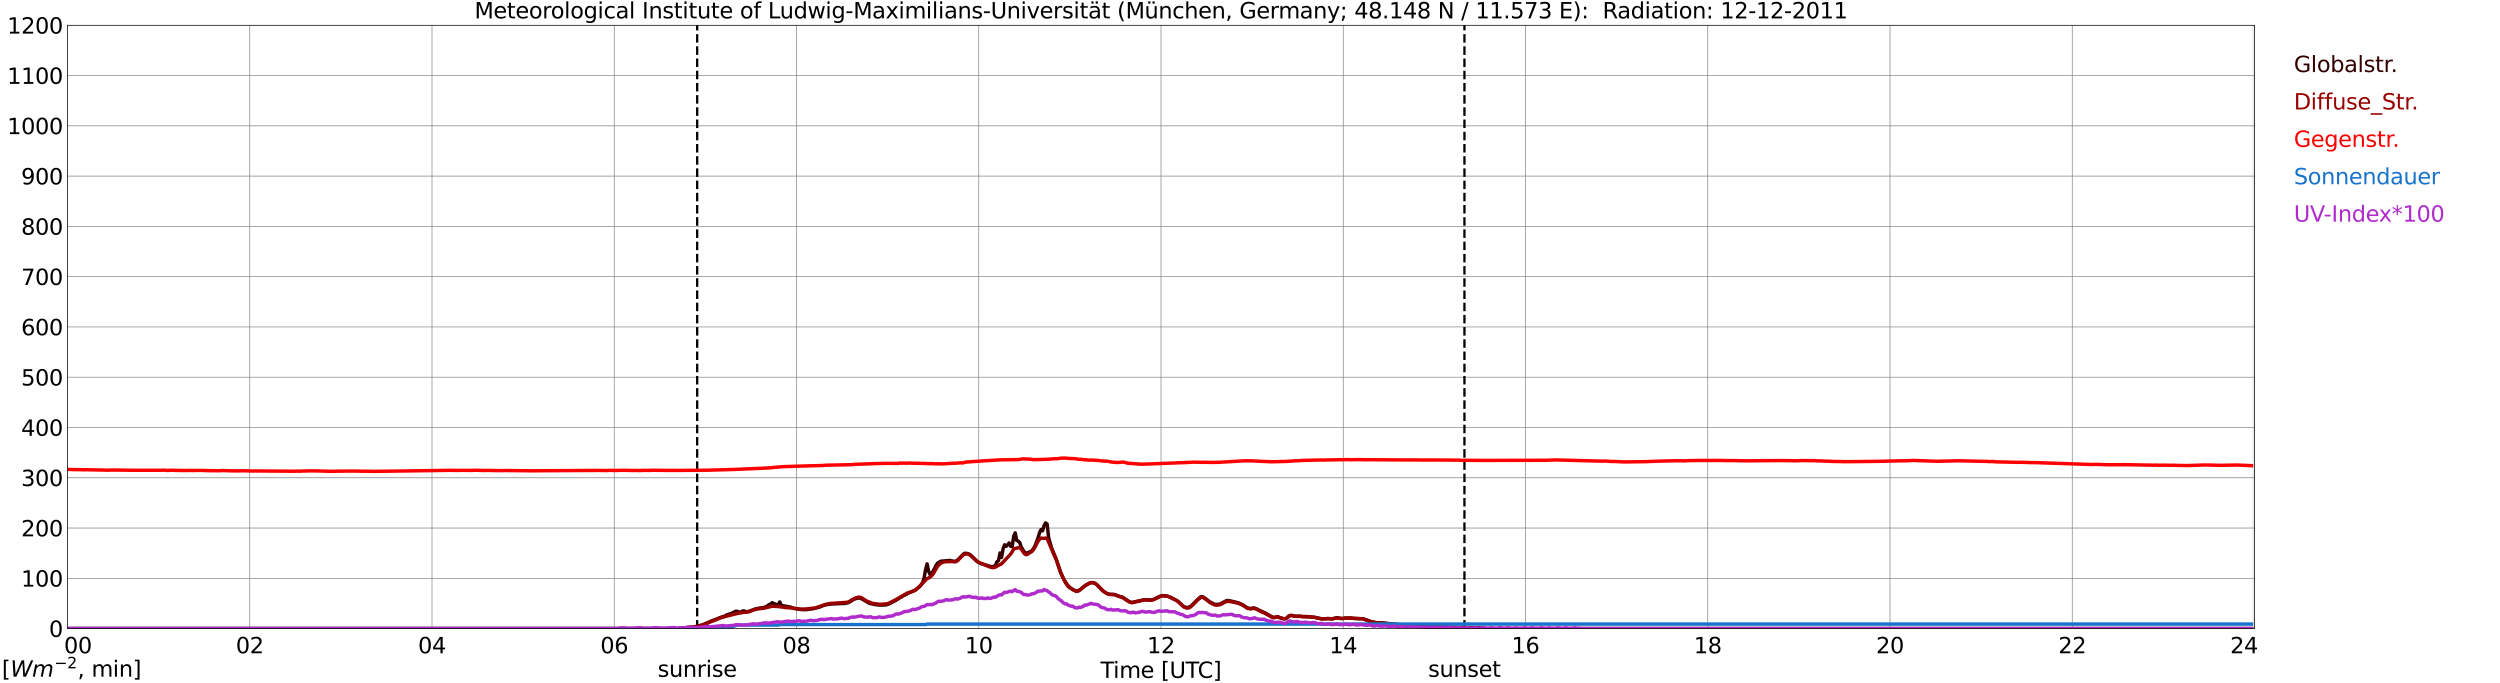 <?xml version="1.0" encoding="utf-8" standalone="no"?>
<!DOCTYPE svg PUBLIC "-//W3C//DTD SVG 1.1//EN"
  "http://www.w3.org/Graphics/SVG/1.1/DTD/svg11.dtd">
<svg xmlns:xlink="http://www.w3.org/1999/xlink" width="1085.4pt" height="296.64pt" viewBox="0 0 1085.4 296.64" xmlns="http://www.w3.org/2000/svg" version="1.1">
 <defs>
  <style type="text/css">*{stroke-linejoin: round; stroke-linecap: butt}</style>
 </defs>
 <g id="figure_1">
  <g id="patch_1">
   <path d="M 0 296.64 
L 1085.4 296.64 
L 1085.4 0 
L 0 0 
z
" style="fill: #ffffff"/>
  </g>
  <g id="axes_1">
   <g id="patch_2">
    <path d="M 29.306 272.909 
L 978.814 272.909 
L 978.814 10.976 
L 29.306 10.976 
z
" style="fill: #ffffff"/>
   </g>
   <g id="patch_3">
    <path d="M 978.154 272.909 
L 978.814 272.909 
L 978.814 10.976 
L 978.154 10.976 
z
" clip-path="url(#p38155777e6)" style="fill: #d3d3d3; opacity: 0.25; stroke: #d3d3d3; stroke-linejoin: miter"/>
   </g>
   <g id="matplotlib.axis_1">
    <g id="xtick_1">
     <g id="line2d_1">
      <path d="M 29.306 272.909 
L 29.306 10.976 
" clip-path="url(#p38155777e6)" style="fill: none; stroke: #808080; stroke-width: 0.3; stroke-linecap: square"/>
     </g>
     <g id="line2d_2"/>
     <g id="text_1">
      <!--    00 -->
      <g transform="translate(18.733 283.627) scale(0.095 -0.095)">
       <defs>
        <path id="DejaVuSans-20" transform="scale(0.016)"/>
        <path id="DejaVuSans-30" d="M 2034 4250 
Q 1547 4250 1301 3770 
Q 1056 3291 1056 2328 
Q 1056 1369 1301 889 
Q 1547 409 2034 409 
Q 2525 409 2770 889 
Q 3016 1369 3016 2328 
Q 3016 3291 2770 3770 
Q 2525 4250 2034 4250 
z
M 2034 4750 
Q 2819 4750 3233 4129 
Q 3647 3509 3647 2328 
Q 3647 1150 3233 529 
Q 2819 -91 2034 -91 
Q 1250 -91 836 529 
Q 422 1150 422 2328 
Q 422 3509 836 4129 
Q 1250 4750 2034 4750 
z
" transform="scale(0.016)"/>
       </defs>
       <use xlink:href="#DejaVuSans-20"/>
       <use xlink:href="#DejaVuSans-20" transform="translate(31.787 0)"/>
       <use xlink:href="#DejaVuSans-20" transform="translate(63.574 0)"/>
       <use xlink:href="#DejaVuSans-30" transform="translate(95.361 0)"/>
       <use xlink:href="#DejaVuSans-30" transform="translate(158.984 0)"/>
      </g>
     </g>
    </g>
    <g id="xtick_2">
     <g id="line2d_3">
      <path d="M 108.431 272.909 
L 108.431 10.976 
" clip-path="url(#p38155777e6)" style="fill: none; stroke: #808080; stroke-width: 0.3; stroke-linecap: square"/>
     </g>
     <g id="line2d_4"/>
     <g id="text_2">
      <!-- 02 -->
      <g transform="translate(102.387 283.627) scale(0.095 -0.095)">
       <defs>
        <path id="DejaVuSans-32" d="M 1228 531 
L 3431 531 
L 3431 0 
L 469 0 
L 469 531 
Q 828 903 1448 1529 
Q 2069 2156 2228 2338 
Q 2531 2678 2651 2914 
Q 2772 3150 2772 3378 
Q 2772 3750 2511 3984 
Q 2250 4219 1831 4219 
Q 1534 4219 1204 4116 
Q 875 4013 500 3803 
L 500 4441 
Q 881 4594 1212 4672 
Q 1544 4750 1819 4750 
Q 2544 4750 2975 4387 
Q 3406 4025 3406 3419 
Q 3406 3131 3298 2873 
Q 3191 2616 2906 2266 
Q 2828 2175 2409 1742 
Q 1991 1309 1228 531 
z
" transform="scale(0.016)"/>
       </defs>
       <use xlink:href="#DejaVuSans-30"/>
       <use xlink:href="#DejaVuSans-32" transform="translate(63.623 0)"/>
      </g>
     </g>
    </g>
    <g id="xtick_3">
     <g id="line2d_5">
      <path d="M 187.557 272.909 
L 187.557 10.976 
" clip-path="url(#p38155777e6)" style="fill: none; stroke: #808080; stroke-width: 0.3; stroke-linecap: square"/>
     </g>
     <g id="line2d_6"/>
     <g id="text_3">
      <!-- 04 -->
      <g transform="translate(181.513 283.627) scale(0.095 -0.095)">
       <defs>
        <path id="DejaVuSans-34" d="M 2419 4116 
L 825 1625 
L 2419 1625 
L 2419 4116 
z
M 2253 4666 
L 3047 4666 
L 3047 1625 
L 3713 1625 
L 3713 1100 
L 3047 1100 
L 3047 0 
L 2419 0 
L 2419 1100 
L 313 1100 
L 313 1709 
L 2253 4666 
z
" transform="scale(0.016)"/>
       </defs>
       <use xlink:href="#DejaVuSans-30"/>
       <use xlink:href="#DejaVuSans-34" transform="translate(63.623 0)"/>
      </g>
     </g>
    </g>
    <g id="xtick_4">
     <g id="line2d_7">
      <path d="M 266.683 272.909 
L 266.683 10.976 
" clip-path="url(#p38155777e6)" style="fill: none; stroke: #808080; stroke-width: 0.3; stroke-linecap: square"/>
     </g>
     <g id="line2d_8"/>
     <g id="text_4">
      <!-- 06 -->
      <g transform="translate(260.638 283.627) scale(0.095 -0.095)">
       <defs>
        <path id="DejaVuSans-36" d="M 2113 2584 
Q 1688 2584 1439 2293 
Q 1191 2003 1191 1497 
Q 1191 994 1439 701 
Q 1688 409 2113 409 
Q 2538 409 2786 701 
Q 3034 994 3034 1497 
Q 3034 2003 2786 2293 
Q 2538 2584 2113 2584 
z
M 3366 4563 
L 3366 3988 
Q 3128 4100 2886 4159 
Q 2644 4219 2406 4219 
Q 1781 4219 1451 3797 
Q 1122 3375 1075 2522 
Q 1259 2794 1537 2939 
Q 1816 3084 2150 3084 
Q 2853 3084 3261 2657 
Q 3669 2231 3669 1497 
Q 3669 778 3244 343 
Q 2819 -91 2113 -91 
Q 1303 -91 875 529 
Q 447 1150 447 2328 
Q 447 3434 972 4092 
Q 1497 4750 2381 4750 
Q 2619 4750 2861 4703 
Q 3103 4656 3366 4563 
z
" transform="scale(0.016)"/>
       </defs>
       <use xlink:href="#DejaVuSans-30"/>
       <use xlink:href="#DejaVuSans-36" transform="translate(63.623 0)"/>
      </g>
     </g>
    </g>
    <g id="xtick_5">
     <g id="line2d_9">
      <path d="M 345.808 272.909 
L 345.808 10.976 
" clip-path="url(#p38155777e6)" style="fill: none; stroke: #808080; stroke-width: 0.3; stroke-linecap: square"/>
     </g>
     <g id="line2d_10"/>
     <g id="text_5">
      <!-- 08 -->
      <g transform="translate(339.764 283.627) scale(0.095 -0.095)">
       <defs>
        <path id="DejaVuSans-38" d="M 2034 2216 
Q 1584 2216 1326 1975 
Q 1069 1734 1069 1313 
Q 1069 891 1326 650 
Q 1584 409 2034 409 
Q 2484 409 2743 651 
Q 3003 894 3003 1313 
Q 3003 1734 2745 1975 
Q 2488 2216 2034 2216 
z
M 1403 2484 
Q 997 2584 770 2862 
Q 544 3141 544 3541 
Q 544 4100 942 4425 
Q 1341 4750 2034 4750 
Q 2731 4750 3128 4425 
Q 3525 4100 3525 3541 
Q 3525 3141 3298 2862 
Q 3072 2584 2669 2484 
Q 3125 2378 3379 2068 
Q 3634 1759 3634 1313 
Q 3634 634 3220 271 
Q 2806 -91 2034 -91 
Q 1263 -91 848 271 
Q 434 634 434 1313 
Q 434 1759 690 2068 
Q 947 2378 1403 2484 
z
M 1172 3481 
Q 1172 3119 1398 2916 
Q 1625 2713 2034 2713 
Q 2441 2713 2670 2916 
Q 2900 3119 2900 3481 
Q 2900 3844 2670 4047 
Q 2441 4250 2034 4250 
Q 1625 4250 1398 4047 
Q 1172 3844 1172 3481 
z
" transform="scale(0.016)"/>
       </defs>
       <use xlink:href="#DejaVuSans-30"/>
       <use xlink:href="#DejaVuSans-38" transform="translate(63.623 0)"/>
      </g>
     </g>
    </g>
    <g id="xtick_6">
     <g id="line2d_11">
      <path d="M 424.934 272.909 
L 424.934 10.976 
" clip-path="url(#p38155777e6)" style="fill: none; stroke: #808080; stroke-width: 0.3; stroke-linecap: square"/>
     </g>
     <g id="line2d_12"/>
     <g id="text_6">
      <!-- 10 -->
      <g transform="translate(418.89 283.627) scale(0.095 -0.095)">
       <defs>
        <path id="DejaVuSans-31" d="M 794 531 
L 1825 531 
L 1825 4091 
L 703 3866 
L 703 4441 
L 1819 4666 
L 2450 4666 
L 2450 531 
L 3481 531 
L 3481 0 
L 794 0 
L 794 531 
z
" transform="scale(0.016)"/>
       </defs>
       <use xlink:href="#DejaVuSans-31"/>
       <use xlink:href="#DejaVuSans-30" transform="translate(63.623 0)"/>
      </g>
     </g>
    </g>
    <g id="xtick_7">
     <g id="line2d_13">
      <path d="M 504.06 272.909 
L 504.06 10.976 
" clip-path="url(#p38155777e6)" style="fill: none; stroke: #808080; stroke-width: 0.3; stroke-linecap: square"/>
     </g>
     <g id="line2d_14"/>
     <g id="text_7">
      <!-- 12 -->
      <g transform="translate(498.015 283.627) scale(0.095 -0.095)">
       <use xlink:href="#DejaVuSans-31"/>
       <use xlink:href="#DejaVuSans-32" transform="translate(63.623 0)"/>
      </g>
     </g>
    </g>
    <g id="xtick_8">
     <g id="line2d_15">
      <path d="M 583.185 272.909 
L 583.185 10.976 
" clip-path="url(#p38155777e6)" style="fill: none; stroke: #808080; stroke-width: 0.3; stroke-linecap: square"/>
     </g>
     <g id="line2d_16"/>
     <g id="text_8">
      <!-- 14 -->
      <g transform="translate(577.141 283.627) scale(0.095 -0.095)">
       <use xlink:href="#DejaVuSans-31"/>
       <use xlink:href="#DejaVuSans-34" transform="translate(63.623 0)"/>
      </g>
     </g>
    </g>
    <g id="xtick_9">
     <g id="line2d_17">
      <path d="M 662.311 272.909 
L 662.311 10.976 
" clip-path="url(#p38155777e6)" style="fill: none; stroke: #808080; stroke-width: 0.3; stroke-linecap: square"/>
     </g>
     <g id="line2d_18"/>
     <g id="text_9">
      <!-- 16 -->
      <g transform="translate(656.267 283.627) scale(0.095 -0.095)">
       <use xlink:href="#DejaVuSans-31"/>
       <use xlink:href="#DejaVuSans-36" transform="translate(63.623 0)"/>
      </g>
     </g>
    </g>
    <g id="xtick_10">
     <g id="line2d_19">
      <path d="M 741.437 272.909 
L 741.437 10.976 
" clip-path="url(#p38155777e6)" style="fill: none; stroke: #808080; stroke-width: 0.3; stroke-linecap: square"/>
     </g>
     <g id="line2d_20"/>
     <g id="text_10">
      <!-- 18 -->
      <g transform="translate(735.392 283.627) scale(0.095 -0.095)">
       <use xlink:href="#DejaVuSans-31"/>
       <use xlink:href="#DejaVuSans-38" transform="translate(63.623 0)"/>
      </g>
     </g>
    </g>
    <g id="xtick_11">
     <g id="line2d_21">
      <path d="M 820.562 272.909 
L 820.562 10.976 
" clip-path="url(#p38155777e6)" style="fill: none; stroke: #808080; stroke-width: 0.3; stroke-linecap: square"/>
     </g>
     <g id="line2d_22"/>
     <g id="text_11">
      <!-- 20 -->
      <g transform="translate(814.518 283.627) scale(0.095 -0.095)">
       <use xlink:href="#DejaVuSans-32"/>
       <use xlink:href="#DejaVuSans-30" transform="translate(63.623 0)"/>
      </g>
     </g>
    </g>
    <g id="xtick_12">
     <g id="line2d_23">
      <path d="M 899.688 272.909 
L 899.688 10.976 
" clip-path="url(#p38155777e6)" style="fill: none; stroke: #808080; stroke-width: 0.3; stroke-linecap: square"/>
     </g>
     <g id="line2d_24"/>
     <g id="text_12">
      <!-- 22 -->
      <g transform="translate(893.644 283.627) scale(0.095 -0.095)">
       <use xlink:href="#DejaVuSans-32"/>
       <use xlink:href="#DejaVuSans-32" transform="translate(63.623 0)"/>
      </g>
     </g>
    </g>
    <g id="xtick_13">
     <g id="line2d_25">
      <path d="M 978.814 272.909 
L 978.814 10.976 
" clip-path="url(#p38155777e6)" style="fill: none; stroke: #808080; stroke-width: 0.3; stroke-linecap: square"/>
     </g>
     <g id="line2d_26"/>
     <g id="text_13">
      <!-- 24    -->
      <g transform="translate(968.241 283.627) scale(0.095 -0.095)">
       <use xlink:href="#DejaVuSans-32"/>
       <use xlink:href="#DejaVuSans-34" transform="translate(63.623 0)"/>
       <use xlink:href="#DejaVuSans-20" transform="translate(127.246 0)"/>
       <use xlink:href="#DejaVuSans-20" transform="translate(159.033 0)"/>
       <use xlink:href="#DejaVuSans-20" transform="translate(190.82 0)"/>
      </g>
     </g>
    </g>
    <g id="text_14">
     <!-- Time [UTC] -->
     <g transform="translate(477.806 294.322) scale(0.095 -0.095)">
      <defs>
       <path id="DejaVuSans-54" d="M -19 4666 
L 3928 4666 
L 3928 4134 
L 2272 4134 
L 2272 0 
L 1638 0 
L 1638 4134 
L -19 4134 
L -19 4666 
z
" transform="scale(0.016)"/>
       <path id="DejaVuSans-69" d="M 603 3500 
L 1178 3500 
L 1178 0 
L 603 0 
L 603 3500 
z
M 603 4863 
L 1178 4863 
L 1178 4134 
L 603 4134 
L 603 4863 
z
" transform="scale(0.016)"/>
       <path id="DejaVuSans-6d" d="M 3328 2828 
Q 3544 3216 3844 3400 
Q 4144 3584 4550 3584 
Q 5097 3584 5394 3201 
Q 5691 2819 5691 2113 
L 5691 0 
L 5113 0 
L 5113 2094 
Q 5113 2597 4934 2840 
Q 4756 3084 4391 3084 
Q 3944 3084 3684 2787 
Q 3425 2491 3425 1978 
L 3425 0 
L 2847 0 
L 2847 2094 
Q 2847 2600 2669 2842 
Q 2491 3084 2119 3084 
Q 1678 3084 1418 2786 
Q 1159 2488 1159 1978 
L 1159 0 
L 581 0 
L 581 3500 
L 1159 3500 
L 1159 2956 
Q 1356 3278 1631 3431 
Q 1906 3584 2284 3584 
Q 2666 3584 2933 3390 
Q 3200 3197 3328 2828 
z
" transform="scale(0.016)"/>
       <path id="DejaVuSans-65" d="M 3597 1894 
L 3597 1613 
L 953 1613 
Q 991 1019 1311 708 
Q 1631 397 2203 397 
Q 2534 397 2845 478 
Q 3156 559 3463 722 
L 3463 178 
Q 3153 47 2828 -22 
Q 2503 -91 2169 -91 
Q 1331 -91 842 396 
Q 353 884 353 1716 
Q 353 2575 817 3079 
Q 1281 3584 2069 3584 
Q 2775 3584 3186 3129 
Q 3597 2675 3597 1894 
z
M 3022 2063 
Q 3016 2534 2758 2815 
Q 2500 3097 2075 3097 
Q 1594 3097 1305 2825 
Q 1016 2553 972 2059 
L 3022 2063 
z
" transform="scale(0.016)"/>
       <path id="DejaVuSans-5b" d="M 550 4863 
L 1875 4863 
L 1875 4416 
L 1125 4416 
L 1125 -397 
L 1875 -397 
L 1875 -844 
L 550 -844 
L 550 4863 
z
" transform="scale(0.016)"/>
       <path id="DejaVuSans-55" d="M 556 4666 
L 1191 4666 
L 1191 1831 
Q 1191 1081 1462 751 
Q 1734 422 2344 422 
Q 2950 422 3222 751 
Q 3494 1081 3494 1831 
L 3494 4666 
L 4128 4666 
L 4128 1753 
Q 4128 841 3676 375 
Q 3225 -91 2344 -91 
Q 1459 -91 1007 375 
Q 556 841 556 1753 
L 556 4666 
z
" transform="scale(0.016)"/>
       <path id="DejaVuSans-43" d="M 4122 4306 
L 4122 3641 
Q 3803 3938 3442 4084 
Q 3081 4231 2675 4231 
Q 1875 4231 1450 3742 
Q 1025 3253 1025 2328 
Q 1025 1406 1450 917 
Q 1875 428 2675 428 
Q 3081 428 3442 575 
Q 3803 722 4122 1019 
L 4122 359 
Q 3791 134 3420 21 
Q 3050 -91 2638 -91 
Q 1578 -91 968 557 
Q 359 1206 359 2328 
Q 359 3453 968 4101 
Q 1578 4750 2638 4750 
Q 3056 4750 3426 4639 
Q 3797 4528 4122 4306 
z
" transform="scale(0.016)"/>
       <path id="DejaVuSans-5d" d="M 1947 4863 
L 1947 -844 
L 622 -844 
L 622 -397 
L 1369 -397 
L 1369 4416 
L 622 4416 
L 622 4863 
L 1947 4863 
z
" transform="scale(0.016)"/>
      </defs>
      <use xlink:href="#DejaVuSans-54"/>
      <use xlink:href="#DejaVuSans-69" transform="translate(57.959 0)"/>
      <use xlink:href="#DejaVuSans-6d" transform="translate(85.742 0)"/>
      <use xlink:href="#DejaVuSans-65" transform="translate(183.154 0)"/>
      <use xlink:href="#DejaVuSans-20" transform="translate(244.678 0)"/>
      <use xlink:href="#DejaVuSans-5b" transform="translate(276.465 0)"/>
      <use xlink:href="#DejaVuSans-55" transform="translate(315.479 0)"/>
      <use xlink:href="#DejaVuSans-54" transform="translate(388.672 0)"/>
      <use xlink:href="#DejaVuSans-43" transform="translate(443.881 0)"/>
      <use xlink:href="#DejaVuSans-5d" transform="translate(513.705 0)"/>
     </g>
    </g>
   </g>
   <g id="matplotlib.axis_2">
    <g id="ytick_1">
     <g id="line2d_27">
      <path d="M 29.306 272.909 
L 978.814 272.909 
" clip-path="url(#p38155777e6)" style="fill: none; stroke: #808080; stroke-width: 0.3; stroke-linecap: square"/>
     </g>
     <g id="line2d_28"/>
     <g id="text_15">
      <!-- 0 -->
      <g transform="translate(21.261 276.518) scale(0.095 -0.095)">
       <use xlink:href="#DejaVuSans-30"/>
      </g>
     </g>
    </g>
    <g id="ytick_2">
     <g id="line2d_29">
      <path d="M 29.306 251.081 
L 978.814 251.081 
" clip-path="url(#p38155777e6)" style="fill: none; stroke: #808080; stroke-width: 0.3; stroke-linecap: square"/>
     </g>
     <g id="line2d_30"/>
     <g id="text_16">
      <!-- 100 -->
      <g transform="translate(9.173 254.69) scale(0.095 -0.095)">
       <use xlink:href="#DejaVuSans-31"/>
       <use xlink:href="#DejaVuSans-30" transform="translate(63.623 0)"/>
       <use xlink:href="#DejaVuSans-30" transform="translate(127.246 0)"/>
      </g>
     </g>
    </g>
    <g id="ytick_3">
     <g id="line2d_31">
      <path d="M 29.306 229.253 
L 978.814 229.253 
" clip-path="url(#p38155777e6)" style="fill: none; stroke: #808080; stroke-width: 0.3; stroke-linecap: square"/>
     </g>
     <g id="line2d_32"/>
     <g id="text_17">
      <!-- 200 -->
      <g transform="translate(9.173 232.863) scale(0.095 -0.095)">
       <use xlink:href="#DejaVuSans-32"/>
       <use xlink:href="#DejaVuSans-30" transform="translate(63.623 0)"/>
       <use xlink:href="#DejaVuSans-30" transform="translate(127.246 0)"/>
      </g>
     </g>
    </g>
    <g id="ytick_4">
     <g id="line2d_33">
      <path d="M 29.306 207.426 
L 978.814 207.426 
" clip-path="url(#p38155777e6)" style="fill: none; stroke: #808080; stroke-width: 0.3; stroke-linecap: square"/>
     </g>
     <g id="line2d_34"/>
     <g id="text_18">
      <!-- 300 -->
      <g transform="translate(9.173 211.035) scale(0.095 -0.095)">
       <defs>
        <path id="DejaVuSans-33" d="M 2597 2516 
Q 3050 2419 3304 2112 
Q 3559 1806 3559 1356 
Q 3559 666 3084 287 
Q 2609 -91 1734 -91 
Q 1441 -91 1130 -33 
Q 819 25 488 141 
L 488 750 
Q 750 597 1062 519 
Q 1375 441 1716 441 
Q 2309 441 2620 675 
Q 2931 909 2931 1356 
Q 2931 1769 2642 2001 
Q 2353 2234 1838 2234 
L 1294 2234 
L 1294 2753 
L 1863 2753 
Q 2328 2753 2575 2939 
Q 2822 3125 2822 3475 
Q 2822 3834 2567 4026 
Q 2313 4219 1838 4219 
Q 1578 4219 1281 4162 
Q 984 4106 628 3988 
L 628 4550 
Q 988 4650 1302 4700 
Q 1616 4750 1894 4750 
Q 2613 4750 3031 4423 
Q 3450 4097 3450 3541 
Q 3450 3153 3228 2886 
Q 3006 2619 2597 2516 
z
" transform="scale(0.016)"/>
       </defs>
       <use xlink:href="#DejaVuSans-33"/>
       <use xlink:href="#DejaVuSans-30" transform="translate(63.623 0)"/>
       <use xlink:href="#DejaVuSans-30" transform="translate(127.246 0)"/>
      </g>
     </g>
    </g>
    <g id="ytick_5">
     <g id="line2d_35">
      <path d="M 29.306 185.598 
L 978.814 185.598 
" clip-path="url(#p38155777e6)" style="fill: none; stroke: #808080; stroke-width: 0.3; stroke-linecap: square"/>
     </g>
     <g id="line2d_36"/>
     <g id="text_19">
      <!-- 400 -->
      <g transform="translate(9.173 189.207) scale(0.095 -0.095)">
       <use xlink:href="#DejaVuSans-34"/>
       <use xlink:href="#DejaVuSans-30" transform="translate(63.623 0)"/>
       <use xlink:href="#DejaVuSans-30" transform="translate(127.246 0)"/>
      </g>
     </g>
    </g>
    <g id="ytick_6">
     <g id="line2d_37">
      <path d="M 29.306 163.77 
L 978.814 163.77 
" clip-path="url(#p38155777e6)" style="fill: none; stroke: #808080; stroke-width: 0.3; stroke-linecap: square"/>
     </g>
     <g id="line2d_38"/>
     <g id="text_20">
      <!-- 500 -->
      <g transform="translate(9.173 167.379) scale(0.095 -0.095)">
       <defs>
        <path id="DejaVuSans-35" d="M 691 4666 
L 3169 4666 
L 3169 4134 
L 1269 4134 
L 1269 2991 
Q 1406 3038 1543 3061 
Q 1681 3084 1819 3084 
Q 2600 3084 3056 2656 
Q 3513 2228 3513 1497 
Q 3513 744 3044 326 
Q 2575 -91 1722 -91 
Q 1428 -91 1123 -41 
Q 819 9 494 109 
L 494 744 
Q 775 591 1075 516 
Q 1375 441 1709 441 
Q 2250 441 2565 725 
Q 2881 1009 2881 1497 
Q 2881 1984 2565 2268 
Q 2250 2553 1709 2553 
Q 1456 2553 1204 2497 
Q 953 2441 691 2322 
L 691 4666 
z
" transform="scale(0.016)"/>
       </defs>
       <use xlink:href="#DejaVuSans-35"/>
       <use xlink:href="#DejaVuSans-30" transform="translate(63.623 0)"/>
       <use xlink:href="#DejaVuSans-30" transform="translate(127.246 0)"/>
      </g>
     </g>
    </g>
    <g id="ytick_7">
     <g id="line2d_39">
      <path d="M 29.306 141.942 
L 978.814 141.942 
" clip-path="url(#p38155777e6)" style="fill: none; stroke: #808080; stroke-width: 0.3; stroke-linecap: square"/>
     </g>
     <g id="line2d_40"/>
     <g id="text_21">
      <!-- 600 -->
      <g transform="translate(9.173 145.551) scale(0.095 -0.095)">
       <use xlink:href="#DejaVuSans-36"/>
       <use xlink:href="#DejaVuSans-30" transform="translate(63.623 0)"/>
       <use xlink:href="#DejaVuSans-30" transform="translate(127.246 0)"/>
      </g>
     </g>
    </g>
    <g id="ytick_8">
     <g id="line2d_41">
      <path d="M 29.306 120.114 
L 978.814 120.114 
" clip-path="url(#p38155777e6)" style="fill: none; stroke: #808080; stroke-width: 0.3; stroke-linecap: square"/>
     </g>
     <g id="line2d_42"/>
     <g id="text_22">
      <!-- 700 -->
      <g transform="translate(9.173 123.724) scale(0.095 -0.095)">
       <defs>
        <path id="DejaVuSans-37" d="M 525 4666 
L 3525 4666 
L 3525 4397 
L 1831 0 
L 1172 0 
L 2766 4134 
L 525 4134 
L 525 4666 
z
" transform="scale(0.016)"/>
       </defs>
       <use xlink:href="#DejaVuSans-37"/>
       <use xlink:href="#DejaVuSans-30" transform="translate(63.623 0)"/>
       <use xlink:href="#DejaVuSans-30" transform="translate(127.246 0)"/>
      </g>
     </g>
    </g>
    <g id="ytick_9">
     <g id="line2d_43">
      <path d="M 29.306 98.287 
L 978.814 98.287 
" clip-path="url(#p38155777e6)" style="fill: none; stroke: #808080; stroke-width: 0.3; stroke-linecap: square"/>
     </g>
     <g id="line2d_44"/>
     <g id="text_23">
      <!-- 800 -->
      <g transform="translate(9.173 101.896) scale(0.095 -0.095)">
       <use xlink:href="#DejaVuSans-38"/>
       <use xlink:href="#DejaVuSans-30" transform="translate(63.623 0)"/>
       <use xlink:href="#DejaVuSans-30" transform="translate(127.246 0)"/>
      </g>
     </g>
    </g>
    <g id="ytick_10">
     <g id="line2d_45">
      <path d="M 29.306 76.459 
L 978.814 76.459 
" clip-path="url(#p38155777e6)" style="fill: none; stroke: #808080; stroke-width: 0.3; stroke-linecap: square"/>
     </g>
     <g id="line2d_46"/>
     <g id="text_24">
      <!-- 900 -->
      <g transform="translate(9.173 80.068) scale(0.095 -0.095)">
       <defs>
        <path id="DejaVuSans-39" d="M 703 97 
L 703 672 
Q 941 559 1184 500 
Q 1428 441 1663 441 
Q 2288 441 2617 861 
Q 2947 1281 2994 2138 
Q 2813 1869 2534 1725 
Q 2256 1581 1919 1581 
Q 1219 1581 811 2004 
Q 403 2428 403 3163 
Q 403 3881 828 4315 
Q 1253 4750 1959 4750 
Q 2769 4750 3195 4129 
Q 3622 3509 3622 2328 
Q 3622 1225 3098 567 
Q 2575 -91 1691 -91 
Q 1453 -91 1209 -44 
Q 966 3 703 97 
z
M 1959 2075 
Q 2384 2075 2632 2365 
Q 2881 2656 2881 3163 
Q 2881 3666 2632 3958 
Q 2384 4250 1959 4250 
Q 1534 4250 1286 3958 
Q 1038 3666 1038 3163 
Q 1038 2656 1286 2365 
Q 1534 2075 1959 2075 
z
" transform="scale(0.016)"/>
       </defs>
       <use xlink:href="#DejaVuSans-39"/>
       <use xlink:href="#DejaVuSans-30" transform="translate(63.623 0)"/>
       <use xlink:href="#DejaVuSans-30" transform="translate(127.246 0)"/>
      </g>
     </g>
    </g>
    <g id="ytick_11">
     <g id="line2d_47">
      <path d="M 29.306 54.631 
L 978.814 54.631 
" clip-path="url(#p38155777e6)" style="fill: none; stroke: #808080; stroke-width: 0.3; stroke-linecap: square"/>
     </g>
     <g id="line2d_48"/>
     <g id="text_25">
      <!-- 1000 -->
      <g transform="translate(3.128 58.24) scale(0.095 -0.095)">
       <use xlink:href="#DejaVuSans-31"/>
       <use xlink:href="#DejaVuSans-30" transform="translate(63.623 0)"/>
       <use xlink:href="#DejaVuSans-30" transform="translate(127.246 0)"/>
       <use xlink:href="#DejaVuSans-30" transform="translate(190.869 0)"/>
      </g>
     </g>
    </g>
    <g id="ytick_12">
     <g id="line2d_49">
      <path d="M 29.306 32.803 
L 978.814 32.803 
" clip-path="url(#p38155777e6)" style="fill: none; stroke: #808080; stroke-width: 0.3; stroke-linecap: square"/>
     </g>
     <g id="line2d_50"/>
     <g id="text_26">
      <!-- 1100 -->
      <g transform="translate(3.128 36.413) scale(0.095 -0.095)">
       <use xlink:href="#DejaVuSans-31"/>
       <use xlink:href="#DejaVuSans-31" transform="translate(63.623 0)"/>
       <use xlink:href="#DejaVuSans-30" transform="translate(127.246 0)"/>
       <use xlink:href="#DejaVuSans-30" transform="translate(190.869 0)"/>
      </g>
     </g>
    </g>
    <g id="ytick_13">
     <g id="line2d_51">
      <path d="M 29.306 10.976 
L 978.814 10.976 
" clip-path="url(#p38155777e6)" style="fill: none; stroke: #808080; stroke-width: 0.3; stroke-linecap: square"/>
     </g>
     <g id="line2d_52"/>
     <g id="text_27">
      <!-- 1200 -->
      <g transform="translate(3.128 14.585) scale(0.095 -0.095)">
       <use xlink:href="#DejaVuSans-31"/>
       <use xlink:href="#DejaVuSans-32" transform="translate(63.623 0)"/>
       <use xlink:href="#DejaVuSans-30" transform="translate(127.246 0)"/>
       <use xlink:href="#DejaVuSans-30" transform="translate(190.869 0)"/>
      </g>
     </g>
    </g>
   </g>
   <g id="line2d_53">
    <path d="M 302.685 272.909 
L 302.685 10.976 
" clip-path="url(#p38155777e6)" style="fill: none; stroke-dasharray: 3.7,1.6; stroke-dashoffset: 0; stroke: #000000"/>
   </g>
   <g id="line2d_54">
    <path d="M 635.804 272.909 
L 635.804 10.976 
" clip-path="url(#p38155777e6)" style="fill: none; stroke-dasharray: 3.7,1.6; stroke-dashoffset: 0; stroke: #000000"/>
   </g>
   <g id="line2d_55">
    <path d="M 29.306 272.909 
L 294.377 272.909 
L 295.696 272.627 
L 297.014 272.568 
L 301.63 272.123 
L 304.927 271.324 
L 308.224 269.931 
L 308.883 269.576 
L 310.861 268.866 
L 312.18 268.303 
L 314.158 267.622 
L 314.818 267.415 
L 315.477 266.969 
L 317.455 266.347 
L 319.433 265.372 
L 320.093 265.4 
L 320.752 265.756 
L 321.411 265.756 
L 322.73 265.193 
L 323.39 265.341 
L 324.049 265.666 
L 325.368 265.341 
L 328.005 264.363 
L 329.983 263.949 
L 331.302 263.861 
L 331.961 263.654 
L 333.28 263.001 
L 333.94 262.438 
L 334.599 262.32 
L 335.258 261.67 
L 335.918 262.054 
L 336.577 262.261 
L 337.236 262.645 
L 337.896 262.32 
L 338.555 261.342 
L 339.215 262.853 
L 343.171 263.564 
L 344.49 264.097 
L 347.787 264.63 
L 349.765 264.691 
L 353.062 264.276 
L 355.699 263.623 
L 357.677 262.794 
L 358.996 262.497 
L 360.974 262.231 
L 366.909 261.964 
L 368.227 261.67 
L 368.887 261.342 
L 370.206 260.513 
L 370.865 260.129 
L 372.184 259.744 
L 372.843 259.596 
L 373.502 259.744 
L 374.162 260.011 
L 376.799 261.55 
L 377.459 261.936 
L 378.777 262.231 
L 380.096 262.528 
L 382.074 262.735 
L 383.393 262.704 
L 384.712 262.617 
L 386.031 262.172 
L 387.349 261.462 
L 388.668 260.81 
L 389.987 259.98 
L 390.646 259.476 
L 391.306 259.24 
L 391.965 258.736 
L 392.624 258.38 
L 393.284 258.173 
L 393.943 257.64 
L 397.24 256.309 
L 399.218 254.678 
L 399.878 253.938 
L 400.537 252.96 
L 401.196 251.066 
L 401.856 247.274 
L 402.515 244.816 
L 403.175 248.014 
L 403.834 249.496 
L 404.493 249.023 
L 405.812 246.683 
L 406.471 245.321 
L 407.131 244.432 
L 408.45 243.662 
L 412.406 243.306 
L 414.384 243.751 
L 415.043 243.572 
L 415.703 243.188 
L 418.34 240.492 
L 419 240.167 
L 420.318 240.375 
L 420.978 240.7 
L 421.637 241.173 
L 422.297 241.913 
L 423.615 243.158 
L 424.275 243.839 
L 425.593 244.581 
L 430.209 246.002 
L 430.869 246.002 
L 431.528 245.853 
L 432.187 245.408 
L 432.847 243.869 
L 433.506 243.395 
L 434.165 240.078 
L 434.825 242.033 
L 435.484 238.331 
L 436.144 236.524 
L 436.803 237.205 
L 437.462 236.583 
L 438.122 235.725 
L 438.781 237.175 
L 439.44 237.323 
L 440.1 232.85 
L 440.759 231.34 
L 441.419 234.688 
L 442.078 234.924 
L 442.737 235.577 
L 443.397 237.502 
L 444.716 239.663 
L 445.375 240.167 
L 446.694 239.781 
L 448.012 239.071 
L 448.672 238.183 
L 449.331 237.057 
L 450.65 233.593 
L 451.309 231.34 
L 451.969 229.919 
L 452.628 230.452 
L 453.287 228.26 
L 453.947 227.046 
L 454.606 227.49 
L 455.266 233.355 
L 456.584 237.945 
L 458.563 242.802 
L 460.541 248.726 
L 462.519 252.843 
L 463.838 254.709 
L 465.816 256.042 
L 467.134 256.634 
L 467.794 256.634 
L 468.453 256.427 
L 469.772 255.359 
L 471.091 254.264 
L 472.409 253.524 
L 473.069 253.168 
L 473.728 252.96 
L 474.388 252.991 
L 475.706 253.375 
L 479.003 256.662 
L 480.322 257.522 
L 481.641 258.027 
L 483.619 258.114 
L 486.256 259.002 
L 486.916 259.122 
L 487.575 259.417 
L 490.213 261.194 
L 490.872 261.462 
L 491.532 261.55 
L 493.51 261.107 
L 496.807 260.395 
L 498.125 260.395 
L 499.444 260.543 
L 500.763 260.277 
L 501.422 260.011 
L 503.4 258.974 
L 504.719 258.588 
L 506.038 258.677 
L 506.697 258.767 
L 508.016 259.24 
L 511.313 260.986 
L 513.95 263.357 
L 514.61 263.654 
L 515.269 263.741 
L 515.929 263.713 
L 516.588 263.446 
L 517.247 262.973 
L 521.204 259.151 
L 521.863 259.063 
L 522.522 259.269 
L 523.841 260.218 
L 525.16 261.283 
L 527.138 262.261 
L 527.797 262.438 
L 529.116 262.379 
L 529.776 262.202 
L 532.413 260.81 
L 533.073 260.72 
L 534.391 260.928 
L 537.688 261.729 
L 539.666 262.645 
L 541.644 263.979 
L 542.963 264.186 
L 544.282 263.949 
L 544.941 264.069 
L 546.919 265.044 
L 548.898 265.933 
L 549.557 266.23 
L 550.216 266.703 
L 552.854 268.096 
L 554.832 267.74 
L 555.491 268.096 
L 557.47 268.659 
L 558.129 268.628 
L 558.788 268.214 
L 559.448 267.563 
L 560.107 267.236 
L 560.766 267.177 
L 562.085 267.474 
L 562.745 267.563 
L 564.063 267.474 
L 565.382 267.681 
L 567.36 267.681 
L 570.657 268.006 
L 573.954 268.687 
L 575.273 268.628 
L 576.592 268.569 
L 577.91 268.659 
L 578.57 268.628 
L 580.548 268.185 
L 582.526 268.511 
L 583.185 268.511 
L 583.845 268.332 
L 586.482 268.303 
L 587.801 268.511 
L 591.757 268.628 
L 594.395 269.517 
L 595.054 269.842 
L 597.032 270.257 
L 599.011 270.436 
L 599.67 270.377 
L 602.967 270.733 
L 604.286 270.909 
L 606.264 271.058 
L 610.879 271.56 
L 612.198 271.621 
L 620.111 272.243 
L 621.429 272.182 
L 622.748 272.243 
L 630.001 272.33 
L 630.661 272.42 
L 631.32 272.361 
L 633.298 272.448 
L 638.573 272.538 
L 641.87 272.597 
L 642.53 272.568 
L 643.189 272.909 
L 977.495 272.909 
L 977.495 272.909 
" clip-path="url(#p38155777e6)" style="fill: none; stroke: #330000; stroke-width: 1.5; stroke-linecap: square"/>
   </g>
   <g id="line2d_56">
    <path d="M 29.306 272.909 
L 294.377 272.909 
L 295.036 272.71 
L 296.355 272.669 
L 298.992 272.418 
L 301.63 272.164 
L 304.927 271.451 
L 306.246 270.905 
L 308.224 270.108 
L 308.883 269.772 
L 310.202 269.353 
L 312.839 268.22 
L 314.818 267.675 
L 320.752 266.205 
L 321.411 266.162 
L 322.73 265.869 
L 324.708 265.701 
L 325.368 265.575 
L 327.346 264.734 
L 329.324 264.315 
L 331.302 264.106 
L 333.94 263.518 
L 335.258 263.182 
L 336.577 263.265 
L 337.896 263.35 
L 338.555 263.392 
L 339.215 263.56 
L 339.874 263.56 
L 341.193 263.811 
L 342.512 263.855 
L 347.787 264.483 
L 349.765 264.4 
L 351.743 264.189 
L 353.721 263.979 
L 355.699 263.392 
L 358.337 262.427 
L 360.315 262.006 
L 361.634 261.923 
L 367.568 261.504 
L 368.227 261.377 
L 368.887 261.083 
L 369.546 260.58 
L 371.524 259.572 
L 372.843 259.236 
L 373.502 259.321 
L 374.162 259.572 
L 376.14 260.873 
L 378.777 261.964 
L 382.074 262.386 
L 385.371 262.132 
L 387.349 261.168 
L 390.646 259.404 
L 393.284 257.852 
L 393.943 257.516 
L 395.921 256.844 
L 397.24 256.298 
L 398.559 255.292 
L 402.515 251.177 
L 403.175 250.968 
L 404.493 250.001 
L 405.153 249.162 
L 407.131 245.762 
L 408.45 244.502 
L 409.109 244.21 
L 410.428 243.874 
L 413.065 243.788 
L 414.384 243.915 
L 415.043 243.832 
L 415.703 243.452 
L 417.022 242.11 
L 418.34 240.767 
L 419.659 240.431 
L 420.318 240.558 
L 420.978 240.892 
L 422.297 241.9 
L 424.275 243.747 
L 425.593 244.502 
L 426.253 244.67 
L 429.55 246.098 
L 430.869 246.434 
L 431.528 246.392 
L 432.187 246.224 
L 434.165 245.089 
L 434.825 244.797 
L 438.781 240.558 
L 439.44 239.591 
L 440.1 238.375 
L 440.759 238.08 
L 441.419 237.995 
L 442.078 237.786 
L 442.737 237.786 
L 443.397 238.5 
L 444.716 240.346 
L 445.375 240.809 
L 446.034 240.682 
L 448.012 239.423 
L 448.672 238.668 
L 449.331 237.576 
L 450.65 235.016 
L 451.309 234.134 
L 451.969 233.588 
L 452.628 233.715 
L 453.287 233.715 
L 453.947 233.588 
L 454.606 233.841 
L 455.925 236.904 
L 457.244 240.012 
L 458.563 242.907 
L 460.541 248.658 
L 461.859 251.596 
L 463.178 253.611 
L 464.497 255.08 
L 466.475 256.339 
L 467.134 256.634 
L 467.794 256.634 
L 469.113 255.962 
L 471.091 254.283 
L 473.069 253.15 
L 473.728 252.941 
L 474.388 252.941 
L 475.047 253.065 
L 476.366 253.947 
L 479.003 256.675 
L 480.322 257.516 
L 480.981 257.893 
L 481.641 258.062 
L 483.619 258.103 
L 484.278 258.271 
L 485.597 258.858 
L 487.575 259.572 
L 488.894 260.412 
L 490.213 261.251 
L 490.872 261.545 
L 491.532 261.672 
L 496.147 260.58 
L 496.807 260.454 
L 499.444 260.622 
L 500.763 260.412 
L 503.4 259.068 
L 504.719 258.69 
L 506.697 258.858 
L 507.357 259.026 
L 509.994 260.286 
L 511.313 261.041 
L 513.95 263.518 
L 515.269 264.023 
L 515.929 263.979 
L 516.588 263.728 
L 517.907 262.595 
L 519.885 260.454 
L 521.204 259.489 
L 521.863 259.321 
L 522.522 259.489 
L 523.841 260.454 
L 525.16 261.504 
L 527.138 262.552 
L 527.797 262.72 
L 528.457 262.763 
L 529.776 262.51 
L 530.435 262.218 
L 531.754 261.419 
L 533.073 261.041 
L 534.391 261.209 
L 536.369 261.628 
L 537.688 261.964 
L 539.007 262.51 
L 539.666 262.846 
L 541.644 264.147 
L 542.963 264.357 
L 544.282 264.106 
L 545.601 264.442 
L 546.26 264.902 
L 547.579 265.575 
L 548.238 265.911 
L 548.898 266.12 
L 552.195 267.926 
L 552.854 268.22 
L 554.832 267.799 
L 555.491 268.177 
L 557.47 268.681 
L 558.129 268.598 
L 558.788 268.177 
L 559.448 267.548 
L 560.107 267.253 
L 560.766 267.253 
L 562.085 267.548 
L 563.404 267.631 
L 564.723 267.631 
L 566.042 267.757 
L 569.338 267.843 
L 569.998 268.008 
L 570.657 268.008 
L 573.295 268.598 
L 573.954 268.766 
L 575.932 268.598 
L 576.592 268.554 
L 578.57 268.722 
L 579.229 268.471 
L 580.548 268.303 
L 581.867 268.513 
L 582.526 268.554 
L 585.164 268.303 
L 591.757 268.681 
L 595.054 269.857 
L 597.032 270.318 
L 598.351 270.444 
L 599.67 270.444 
L 601.648 270.654 
L 602.967 270.822 
L 604.945 271.032 
L 605.604 271.032 
L 606.923 271.2 
L 610.22 271.536 
L 612.198 271.619 
L 613.517 271.787 
L 615.495 271.996 
L 616.814 272.082 
L 619.451 272.208 
L 620.77 272.208 
L 628.683 272.291 
L 632.639 272.459 
L 639.892 272.542 
L 642.53 272.627 
L 643.189 272.909 
L 977.495 272.909 
L 977.495 272.909 
" clip-path="url(#p38155777e6)" style="fill: none; stroke: #990000; stroke-width: 1.5; stroke-linecap: square"/>
   </g>
   <g id="line2d_57">
    <path d="M 29.306 203.813 
L 30.625 203.811 
L 31.943 203.894 
L 35.24 203.907 
L 36.559 203.985 
L 37.218 203.92 
L 39.197 203.968 
L 47.109 204.14 
L 48.428 204.071 
L 55.022 204.13 
L 57 204.182 
L 68.869 204.158 
L 69.528 204.217 
L 70.847 204.112 
L 72.825 204.25 
L 74.803 204.145 
L 76.122 204.215 
L 80.078 204.282 
L 82.716 204.234 
L 83.375 204.285 
L 84.694 204.243 
L 87.991 204.243 
L 90.628 204.35 
L 91.947 204.341 
L 95.244 204.396 
L 96.563 204.28 
L 99.86 204.409 
L 103.156 204.437 
L 105.794 204.383 
L 107.772 204.457 
L 110.41 204.498 
L 111.069 204.4 
L 111.728 204.522 
L 112.388 204.453 
L 114.366 204.492 
L 128.213 204.584 
L 128.872 204.514 
L 129.532 204.584 
L 132.169 204.479 
L 132.829 204.52 
L 133.488 204.429 
L 135.466 204.435 
L 137.444 204.448 
L 143.379 204.618 
L 144.038 204.575 
L 144.697 204.651 
L 146.676 204.557 
L 153.929 204.507 
L 157.226 204.584 
L 158.544 204.566 
L 162.501 204.656 
L 169.094 204.557 
L 171.073 204.533 
L 193.492 204.23 
L 195.47 204.188 
L 198.767 204.252 
L 200.085 204.208 
L 204.701 204.226 
L 206.679 204.164 
L 209.317 204.241 
L 210.635 204.258 
L 211.954 204.232 
L 216.57 204.33 
L 219.867 204.289 
L 227.779 204.372 
L 232.395 204.415 
L 234.373 204.374 
L 241.626 204.339 
L 260.089 204.236 
L 263.386 204.295 
L 264.705 204.206 
L 268.002 204.267 
L 269.32 204.193 
L 271.298 204.193 
L 273.936 204.25 
L 274.595 204.293 
L 275.255 204.219 
L 277.233 204.298 
L 279.87 204.208 
L 282.508 204.23 
L 283.167 204.149 
L 285.145 204.188 
L 288.442 204.223 
L 295.696 204.245 
L 297.674 204.188 
L 299.652 204.204 
L 307.564 204.134 
L 318.774 203.82 
L 333.28 203.184 
L 334.599 203.082 
L 337.896 202.765 
L 339.215 202.665 
L 341.193 202.558 
L 352.402 202.213 
L 357.018 202.108 
L 358.996 201.958 
L 360.315 201.938 
L 370.206 201.735 
L 370.865 201.598 
L 378.118 201.353 
L 380.096 201.264 
L 385.371 201.163 
L 389.987 201.213 
L 390.646 200.989 
L 391.306 201.139 
L 391.965 201.045 
L 393.943 201.115 
L 394.603 201.026 
L 396.581 201.117 
L 401.856 201.213 
L 403.175 201.305 
L 404.493 201.281 
L 405.812 201.364 
L 407.79 201.366 
L 409.109 201.401 
L 410.428 201.336 
L 413.725 201.109 
L 414.384 201.154 
L 416.362 200.975 
L 418.34 200.943 
L 419 200.668 
L 420.318 200.552 
L 425.593 200.187 
L 427.572 200.052 
L 434.165 199.653 
L 440.1 199.568 
L 441.419 199.522 
L 442.078 199.548 
L 444.056 199.207 
L 447.353 199.365 
L 448.672 199.565 
L 454.606 199.404 
L 457.903 199.155 
L 459.222 199.168 
L 459.881 198.993 
L 461.859 198.86 
L 465.816 199.124 
L 466.475 199.092 
L 467.794 199.317 
L 468.453 199.419 
L 469.772 199.417 
L 470.431 199.637 
L 471.091 199.568 
L 472.409 199.781 
L 473.728 199.727 
L 477.025 199.926 
L 478.344 200.129 
L 480.322 200.218 
L 480.981 200.259 
L 482.3 200.554 
L 484.938 200.816 
L 487.575 200.617 
L 488.894 200.888 
L 489.553 201.095 
L 495.488 201.532 
L 498.785 201.438 
L 516.588 200.742 
L 517.907 200.648 
L 521.204 200.696 
L 521.863 200.764 
L 522.522 200.676 
L 525.819 200.768 
L 529.116 200.716 
L 540.326 200.059 
L 543.623 200.08 
L 547.579 200.292 
L 552.195 200.489 
L 558.129 200.34 
L 562.085 200.096 
L 562.745 200.004 
L 563.404 200.065 
L 564.723 199.926 
L 572.635 199.709 
L 574.613 199.731 
L 576.592 199.681 
L 585.164 199.548 
L 586.482 199.594 
L 590.439 199.537 
L 591.757 199.605 
L 594.395 199.587 
L 596.373 199.581 
L 598.351 199.626 
L 600.329 199.629 
L 602.307 199.631 
L 604.945 199.659 
L 607.582 199.672 
L 630.001 199.744 
L 631.32 199.784 
L 633.298 199.742 
L 633.958 199.845 
L 637.914 199.845 
L 640.552 199.882 
L 642.53 199.886 
L 662.97 199.858 
L 671.542 199.819 
L 675.499 199.681 
L 695.28 200.203 
L 697.258 200.179 
L 699.236 200.336 
L 701.215 200.362 
L 705.171 200.55 
L 714.402 200.432 
L 717.699 200.292 
L 719.677 200.233 
L 720.996 200.198 
L 728.249 200.022 
L 729.568 200.067 
L 730.227 200.028 
L 730.887 200.115 
L 732.865 199.991 
L 734.843 199.947 
L 740.118 199.901 
L 742.096 199.934 
L 745.393 199.91 
L 747.371 199.923 
L 750.668 199.989 
L 753.306 199.96 
L 755.284 200.026 
L 756.602 200.041 
L 757.921 200.074 
L 759.24 200.07 
L 763.856 200.015 
L 774.406 199.967 
L 780.34 200.046 
L 781.659 199.956 
L 783.637 199.965 
L 785.615 200.008 
L 788.253 200.004 
L 788.912 200.098 
L 790.231 200.089 
L 791.55 200.179 
L 793.528 200.222 
L 795.506 200.336 
L 798.803 200.377 
L 800.122 200.432 
L 803.419 200.43 
L 815.947 200.288 
L 817.265 200.249 
L 817.925 200.275 
L 819.244 200.203 
L 824.519 200.085 
L 828.475 200.035 
L 830.453 199.897 
L 833.75 200.013 
L 841.003 200.275 
L 850.235 200.05 
L 860.125 200.275 
L 862.763 200.323 
L 863.422 200.406 
L 865.4 200.386 
L 866.719 200.517 
L 875.95 200.731 
L 877.269 200.7 
L 881.885 200.842 
L 883.204 200.829 
L 889.138 201.028 
L 908.26 201.68 
L 909.579 201.598 
L 912.876 201.707 
L 914.854 201.763 
L 920.788 201.757 
L 922.766 201.742 
L 935.295 201.971 
L 935.954 201.912 
L 937.273 202.001 
L 938.592 201.966 
L 939.91 201.927 
L 940.57 202.014 
L 941.229 201.951 
L 941.888 202.043 
L 943.207 201.969 
L 945.185 202.038 
L 946.504 202.076 
L 947.823 202.095 
L 949.801 202.117 
L 957.054 201.888 
L 959.692 201.918 
L 964.307 202.041 
L 966.945 201.964 
L 971.561 201.903 
L 977.495 202.172 
L 977.495 202.172 
" clip-path="url(#p38155777e6)" style="fill: none; stroke: #ff0000; stroke-width: 1.5; stroke-linecap: square"/>
   </g>
   <g id="line2d_58">
    <path d="M 29.306 272.909 
L 315.477 272.909 
L 320.093 271.381 
L 337.896 271.381 
L 338.555 271.163 
L 401.856 271.163 
L 402.515 270.944 
L 977.495 270.944 
L 977.495 270.944 
" clip-path="url(#p38155777e6)" style="fill: none; stroke: #1773cc; stroke-width: 1.5; stroke-linecap: square"/>
   </g>
   <g id="line2d_59">
    <path d="M 29.306 272.909 
L 268.661 272.909 
L 269.32 272.581 
L 271.298 272.581 
L 271.958 272.8 
L 275.255 272.778 
L 276.573 272.581 
L 278.552 272.56 
L 279.211 272.8 
L 282.508 272.778 
L 283.827 272.56 
L 285.805 272.56 
L 286.464 272.778 
L 289.761 272.734 
L 291.08 272.538 
L 293.058 272.494 
L 293.717 272.712 
L 297.674 272.494 
L 298.992 272.341 
L 300.311 272.319 
L 300.971 272.516 
L 304.267 272.385 
L 305.586 272.101 
L 307.564 271.97 
L 308.224 272.188 
L 314.158 271.555 
L 314.818 271.796 
L 318.114 271.555 
L 319.433 271.272 
L 320.752 271.206 
L 321.411 271.403 
L 324.708 271.315 
L 325.368 271.075 
L 327.346 270.835 
L 328.005 271.01 
L 330.643 270.661 
L 331.961 270.442 
L 332.621 270.399 
L 333.28 270.595 
L 335.918 270.202 
L 337.236 269.962 
L 337.896 269.918 
L 338.555 270.115 
L 339.874 270.028 
L 341.852 269.678 
L 342.512 269.656 
L 343.171 269.875 
L 345.808 269.7 
L 346.468 269.547 
L 347.127 269.525 
L 347.787 269.766 
L 350.424 269.678 
L 351.083 269.416 
L 352.402 269.329 
L 353.062 269.525 
L 355.04 269.329 
L 355.699 269.023 
L 357.018 268.849 
L 357.677 269.023 
L 360.974 268.543 
L 361.634 268.762 
L 363.612 268.696 
L 364.93 268.412 
L 365.59 268.369 
L 366.249 268.609 
L 368.227 268.456 
L 368.887 268.15 
L 370.206 267.845 
L 370.865 267.976 
L 373.502 267.43 
L 374.162 267.452 
L 374.821 267.801 
L 376.799 267.976 
L 377.459 267.779 
L 378.118 267.801 
L 378.777 268.129 
L 380.756 268.172 
L 381.415 267.888 
L 382.074 267.867 
L 382.734 268.107 
L 384.053 268.019 
L 386.031 267.474 
L 386.69 267.583 
L 388.009 267.19 
L 388.668 266.753 
L 389.328 266.535 
L 389.987 266.622 
L 391.306 266.186 
L 392.624 265.531 
L 393.943 265.422 
L 395.262 265.073 
L 395.921 264.68 
L 396.581 264.505 
L 397.24 264.658 
L 399.218 264.025 
L 399.878 263.588 
L 400.537 263.326 
L 401.196 263.261 
L 401.856 262.934 
L 402.515 262.453 
L 403.175 262.562 
L 403.834 262.431 
L 404.493 262.562 
L 406.471 261.733 
L 407.131 261.209 
L 407.79 260.991 
L 408.45 261.1 
L 409.768 260.816 
L 410.428 260.489 
L 411.087 260.336 
L 411.746 260.554 
L 413.725 260.401 
L 414.384 260.074 
L 415.043 259.965 
L 415.703 260.118 
L 417.022 259.681 
L 417.681 259.201 
L 418.34 259.07 
L 419 259.245 
L 420.978 258.852 
L 421.637 259.223 
L 422.956 259.419 
L 423.615 259.245 
L 424.275 259.659 
L 425.593 259.768 
L 426.253 259.528 
L 426.912 259.834 
L 428.231 259.834 
L 428.89 259.55 
L 429.55 259.834 
L 430.209 259.747 
L 431.528 259.201 
L 432.187 259.31 
L 433.506 258.437 
L 434.165 258.262 
L 434.825 258.306 
L 436.144 257.106 
L 436.803 257.236 
L 437.462 257.084 
L 438.122 256.734 
L 438.781 256.713 
L 439.44 256.887 
L 440.1 256.363 
L 440.759 255.992 
L 441.419 256.669 
L 442.078 256.734 
L 443.397 257.149 
L 444.056 257.848 
L 444.716 258.175 
L 445.375 258.11 
L 446.034 258.393 
L 447.353 258.197 
L 448.012 257.76 
L 448.672 257.804 
L 449.991 257.193 
L 450.65 256.625 
L 451.309 256.669 
L 451.969 256.538 
L 452.628 256.56 
L 453.287 255.97 
L 453.947 256.254 
L 454.606 256.407 
L 455.266 257.04 
L 455.925 257.367 
L 456.584 258.088 
L 457.244 258.437 
L 457.903 258.59 
L 458.563 258.874 
L 459.222 259.703 
L 459.881 260.271 
L 460.541 260.663 
L 461.859 261.886 
L 462.519 262.213 
L 463.178 262.213 
L 463.838 262.759 
L 465.156 263.217 
L 465.816 263.174 
L 466.475 263.741 
L 467.134 263.916 
L 467.794 263.959 
L 468.453 263.588 
L 469.113 263.741 
L 470.431 263.174 
L 471.091 262.628 
L 471.75 262.715 
L 473.728 261.929 
L 474.388 262.235 
L 476.366 262.453 
L 477.025 262.759 
L 477.685 263.392 
L 478.344 263.741 
L 479.663 264.025 
L 480.322 264.527 
L 480.981 264.702 
L 481.641 264.745 
L 482.3 264.527 
L 482.96 264.854 
L 485.597 264.723 
L 486.256 265.094 
L 487.575 265.269 
L 488.235 265.116 
L 488.894 265.247 
L 489.553 265.749 
L 490.872 266.033 
L 491.532 265.837 
L 492.191 265.793 
L 492.85 266.099 
L 494.828 265.793 
L 495.488 265.509 
L 496.147 265.422 
L 496.807 265.684 
L 498.125 265.706 
L 498.785 265.553 
L 499.444 265.553 
L 500.103 265.858 
L 501.422 265.815 
L 502.741 265.269 
L 503.4 265.182 
L 504.06 265.444 
L 506.697 265.182 
L 507.357 265.531 
L 509.335 265.618 
L 509.994 265.575 
L 510.654 265.989 
L 511.972 266.448 
L 512.632 266.775 
L 513.291 266.819 
L 513.95 267.124 
L 514.61 267.648 
L 515.929 267.801 
L 516.588 267.452 
L 517.247 267.277 
L 517.907 267.321 
L 519.226 266.732 
L 519.885 266.164 
L 520.544 265.88 
L 521.204 265.968 
L 521.863 265.88 
L 523.841 266.099 
L 524.501 266.644 
L 526.479 267.19 
L 527.138 267.037 
L 527.797 267.103 
L 528.457 267.452 
L 529.776 267.386 
L 531.094 266.841 
L 531.754 266.972 
L 533.073 266.819 
L 533.732 266.841 
L 534.391 266.666 
L 535.051 266.775 
L 535.71 267.19 
L 537.029 267.408 
L 537.688 267.255 
L 538.348 267.408 
L 539.007 267.867 
L 540.326 268.238 
L 540.985 268.194 
L 541.644 268.325 
L 542.304 268.652 
L 543.623 268.565 
L 544.282 268.259 
L 544.941 268.281 
L 545.601 268.652 
L 546.919 268.871 
L 548.898 268.849 
L 549.557 269.264 
L 550.876 269.656 
L 551.535 269.635 
L 552.195 269.787 
L 552.854 270.224 
L 556.151 270.159 
L 556.81 270.508 
L 557.47 270.617 
L 558.129 270.551 
L 558.788 270.311 
L 559.448 269.722 
L 560.107 269.569 
L 560.766 269.875 
L 562.085 270.028 
L 562.745 269.875 
L 563.404 269.853 
L 564.063 270.18 
L 565.382 270.289 
L 566.701 270.115 
L 568.02 270.377 
L 569.338 270.42 
L 569.998 270.224 
L 570.657 270.268 
L 571.976 270.726 
L 572.635 270.813 
L 573.295 270.682 
L 573.954 270.748 
L 574.613 271.053 
L 575.932 271.032 
L 576.592 270.857 
L 577.251 270.835 
L 577.91 271.163 
L 579.229 271.119 
L 580.548 270.835 
L 581.207 271.163 
L 583.185 271.228 
L 583.845 270.966 
L 584.504 270.966 
L 585.164 271.206 
L 586.482 271.228 
L 587.142 271.032 
L 587.801 271.01 
L 588.46 271.315 
L 589.779 271.337 
L 591.098 271.053 
L 591.757 271.337 
L 593.736 271.512 
L 594.395 271.337 
L 595.054 271.403 
L 595.714 271.73 
L 597.032 271.817 
L 597.692 271.599 
L 598.351 271.599 
L 599.011 271.839 
L 600.329 271.861 
L 601.648 271.686 
L 602.307 271.97 
L 604.286 271.992 
L 604.945 271.817 
L 605.604 271.839 
L 606.264 272.101 
L 607.582 272.167 
L 608.242 271.97 
L 608.901 271.97 
L 609.561 272.254 
L 610.879 272.276 
L 612.198 272.079 
L 612.858 272.341 
L 614.836 272.341 
L 615.495 272.21 
L 616.154 272.232 
L 616.814 272.472 
L 618.133 272.494 
L 618.792 272.298 
L 619.451 272.298 
L 620.111 272.538 
L 621.429 272.538 
L 622.748 272.341 
L 623.408 272.581 
L 625.386 272.581 
L 626.045 272.341 
L 626.705 272.363 
L 627.364 272.603 
L 628.683 272.603 
L 629.342 272.407 
L 630.001 272.385 
L 630.661 272.647 
L 631.98 272.647 
L 633.298 272.45 
L 633.958 272.691 
L 635.936 272.691 
L 636.595 272.494 
L 637.255 272.494 
L 637.914 272.734 
L 639.233 272.734 
L 640.552 272.494 
L 641.211 272.734 
L 643.189 272.756 
L 643.848 272.516 
L 644.508 272.516 
L 645.167 272.778 
L 646.486 272.756 
L 647.145 272.581 
L 647.805 272.538 
L 648.464 272.778 
L 650.442 272.756 
L 651.102 272.538 
L 651.761 272.538 
L 652.42 272.778 
L 653.739 272.778 
L 654.399 272.581 
L 655.058 272.538 
L 655.717 272.778 
L 657.036 272.778 
L 658.355 272.56 
L 659.014 272.778 
L 660.992 272.778 
L 661.652 272.56 
L 662.311 272.56 
L 662.97 272.8 
L 664.289 272.778 
L 664.949 272.603 
L 665.608 272.56 
L 666.267 272.8 
L 668.246 272.778 
L 668.905 272.56 
L 669.564 272.56 
L 670.224 272.8 
L 671.542 272.778 
L 672.861 272.56 
L 673.521 272.8 
L 675.499 272.778 
L 676.158 272.56 
L 676.817 272.56 
L 677.477 272.8 
L 678.796 272.778 
L 679.455 272.603 
L 680.114 272.56 
L 680.774 272.8 
L 682.752 272.778 
L 683.411 272.581 
L 684.071 272.56 
L 684.73 272.8 
L 686.049 272.778 
L 686.708 272.909 
L 977.495 272.909 
L 977.495 272.909 
" clip-path="url(#p38155777e6)" style="fill: none; stroke: #b02bcc; stroke-width: 1.5; stroke-linecap: square"/>
   </g>
   <g id="patch_4">
    <path d="M 29.306 272.909 
L 29.306 10.976 
" style="fill: none; stroke: #000000; stroke-width: 0.3; stroke-linejoin: miter; stroke-linecap: square"/>
   </g>
   <g id="patch_5">
    <path d="M 978.814 272.909 
L 978.814 10.976 
" style="fill: none; stroke: #000000; stroke-width: 0.3; stroke-linejoin: miter; stroke-linecap: square"/>
   </g>
   <g id="patch_6">
    <path d="M 29.306 272.909 
L 978.814 272.909 
" style="fill: none; stroke: #000000; stroke-width: 0.3; stroke-linejoin: miter; stroke-linecap: square"/>
   </g>
   <g id="patch_7">
    <path d="M 29.306 10.976 
L 978.814 10.976 
" style="fill: none; stroke: #000000; stroke-width: 0.3; stroke-linejoin: miter; stroke-linecap: square"/>
   </g>
   <g id="text_28">
    <!-- sunrise -->
    <g transform="translate(285.52 293.863) scale(0.095 -0.095)">
     <defs>
      <path id="DejaVuSans-73" d="M 2834 3397 
L 2834 2853 
Q 2591 2978 2328 3040 
Q 2066 3103 1784 3103 
Q 1356 3103 1142 2972 
Q 928 2841 928 2578 
Q 928 2378 1081 2264 
Q 1234 2150 1697 2047 
L 1894 2003 
Q 2506 1872 2764 1633 
Q 3022 1394 3022 966 
Q 3022 478 2636 193 
Q 2250 -91 1575 -91 
Q 1294 -91 989 -36 
Q 684 19 347 128 
L 347 722 
Q 666 556 975 473 
Q 1284 391 1588 391 
Q 1994 391 2212 530 
Q 2431 669 2431 922 
Q 2431 1156 2273 1281 
Q 2116 1406 1581 1522 
L 1381 1569 
Q 847 1681 609 1914 
Q 372 2147 372 2553 
Q 372 3047 722 3315 
Q 1072 3584 1716 3584 
Q 2034 3584 2315 3537 
Q 2597 3491 2834 3397 
z
" transform="scale(0.016)"/>
      <path id="DejaVuSans-75" d="M 544 1381 
L 544 3500 
L 1119 3500 
L 1119 1403 
Q 1119 906 1312 657 
Q 1506 409 1894 409 
Q 2359 409 2629 706 
Q 2900 1003 2900 1516 
L 2900 3500 
L 3475 3500 
L 3475 0 
L 2900 0 
L 2900 538 
Q 2691 219 2414 64 
Q 2138 -91 1772 -91 
Q 1169 -91 856 284 
Q 544 659 544 1381 
z
M 1991 3584 
L 1991 3584 
z
" transform="scale(0.016)"/>
      <path id="DejaVuSans-6e" d="M 3513 2113 
L 3513 0 
L 2938 0 
L 2938 2094 
Q 2938 2591 2744 2837 
Q 2550 3084 2163 3084 
Q 1697 3084 1428 2787 
Q 1159 2491 1159 1978 
L 1159 0 
L 581 0 
L 581 3500 
L 1159 3500 
L 1159 2956 
Q 1366 3272 1645 3428 
Q 1925 3584 2291 3584 
Q 2894 3584 3203 3211 
Q 3513 2838 3513 2113 
z
" transform="scale(0.016)"/>
      <path id="DejaVuSans-72" d="M 2631 2963 
Q 2534 3019 2420 3045 
Q 2306 3072 2169 3072 
Q 1681 3072 1420 2755 
Q 1159 2438 1159 1844 
L 1159 0 
L 581 0 
L 581 3500 
L 1159 3500 
L 1159 2956 
Q 1341 3275 1631 3429 
Q 1922 3584 2338 3584 
Q 2397 3584 2469 3576 
Q 2541 3569 2628 3553 
L 2631 2963 
z
" transform="scale(0.016)"/>
     </defs>
     <use xlink:href="#DejaVuSans-73"/>
     <use xlink:href="#DejaVuSans-75" transform="translate(52.1 0)"/>
     <use xlink:href="#DejaVuSans-6e" transform="translate(115.479 0)"/>
     <use xlink:href="#DejaVuSans-72" transform="translate(178.857 0)"/>
     <use xlink:href="#DejaVuSans-69" transform="translate(219.971 0)"/>
     <use xlink:href="#DejaVuSans-73" transform="translate(247.754 0)"/>
     <use xlink:href="#DejaVuSans-65" transform="translate(299.854 0)"/>
    </g>
   </g>
   <g id="text_29">
    <!-- sunset -->
    <g transform="translate(620.05 293.863) scale(0.095 -0.095)">
     <defs>
      <path id="DejaVuSans-74" d="M 1172 4494 
L 1172 3500 
L 2356 3500 
L 2356 3053 
L 1172 3053 
L 1172 1153 
Q 1172 725 1289 603 
Q 1406 481 1766 481 
L 2356 481 
L 2356 0 
L 1766 0 
Q 1100 0 847 248 
Q 594 497 594 1153 
L 594 3053 
L 172 3053 
L 172 3500 
L 594 3500 
L 594 4494 
L 1172 4494 
z
" transform="scale(0.016)"/>
     </defs>
     <use xlink:href="#DejaVuSans-73"/>
     <use xlink:href="#DejaVuSans-75" transform="translate(52.1 0)"/>
     <use xlink:href="#DejaVuSans-6e" transform="translate(115.479 0)"/>
     <use xlink:href="#DejaVuSans-73" transform="translate(178.857 0)"/>
     <use xlink:href="#DejaVuSans-65" transform="translate(230.957 0)"/>
     <use xlink:href="#DejaVuSans-74" transform="translate(292.48 0)"/>
    </g>
   </g>
   <g id="text_30">
    <!-- [$Wm^{-2}$, min] -->
    <g transform="translate(0.821 293.863) scale(0.095 -0.095)">
     <defs>
      <path id="DejaVuSans-Oblique-57" d="M 616 4666 
L 1228 4666 
L 1453 697 
L 3213 4666 
L 3916 4666 
L 4147 697 
L 5888 4666 
L 6528 4666 
L 4453 0 
L 3659 0 
L 3444 3891 
L 1697 0 
L 903 0 
L 616 4666 
z
" transform="scale(0.016)"/>
      <path id="DejaVuSans-Oblique-6d" d="M 5747 2113 
L 5338 0 
L 4763 0 
L 5166 2094 
Q 5191 2228 5203 2325 
Q 5216 2422 5216 2491 
Q 5216 2772 5059 2928 
Q 4903 3084 4622 3084 
Q 4203 3084 3875 2770 
Q 3547 2456 3450 1953 
L 3066 0 
L 2491 0 
L 2900 2094 
Q 2925 2209 2937 2307 
Q 2950 2406 2950 2484 
Q 2950 2769 2794 2926 
Q 2638 3084 2363 3084 
Q 1938 3084 1609 2770 
Q 1281 2456 1184 1953 
L 800 0 
L 225 0 
L 909 3500 
L 1484 3500 
L 1375 2956 
Q 1609 3263 1923 3423 
Q 2238 3584 2597 3584 
Q 2978 3584 3223 3384 
Q 3469 3184 3519 2828 
Q 3781 3197 4126 3390 
Q 4472 3584 4856 3584 
Q 5306 3584 5551 3325 
Q 5797 3066 5797 2591 
Q 5797 2488 5784 2364 
Q 5772 2241 5747 2113 
z
" transform="scale(0.016)"/>
      <path id="DejaVuSans-2212" d="M 678 2272 
L 4684 2272 
L 4684 1741 
L 678 1741 
L 678 2272 
z
" transform="scale(0.016)"/>
      <path id="DejaVuSans-2c" d="M 750 794 
L 1409 794 
L 1409 256 
L 897 -744 
L 494 -744 
L 750 256 
L 750 794 
z
" transform="scale(0.016)"/>
     </defs>
     <use xlink:href="#DejaVuSans-5b" transform="translate(0 0.766)"/>
     <use xlink:href="#DejaVuSans-Oblique-57" transform="translate(39.014 0.766)"/>
     <use xlink:href="#DejaVuSans-Oblique-6d" transform="translate(137.891 0.766)"/>
     <use xlink:href="#DejaVuSans-2212" transform="translate(239.953 39.047) scale(0.7)"/>
     <use xlink:href="#DejaVuSans-32" transform="translate(298.605 39.047) scale(0.7)"/>
     <use xlink:href="#DejaVuSans-2c" transform="translate(345.875 0.766)"/>
     <use xlink:href="#DejaVuSans-20" transform="translate(377.663 0.766)"/>
     <use xlink:href="#DejaVuSans-6d" transform="translate(409.45 0.766)"/>
     <use xlink:href="#DejaVuSans-69" transform="translate(506.862 0.766)"/>
     <use xlink:href="#DejaVuSans-6e" transform="translate(534.645 0.766)"/>
     <use xlink:href="#DejaVuSans-5d" transform="translate(598.024 0.766)"/>
    </g>
   </g>
   <g id="text_31">
    <!-- Globalstr. -->
    <g style="fill: #330000" transform="translate(995.905 31.291) scale(0.095 -0.095)">
     <defs>
      <path id="DejaVuSans-47" d="M 3809 666 
L 3809 1919 
L 2778 1919 
L 2778 2438 
L 4434 2438 
L 4434 434 
Q 4069 175 3628 42 
Q 3188 -91 2688 -91 
Q 1594 -91 976 548 
Q 359 1188 359 2328 
Q 359 3472 976 4111 
Q 1594 4750 2688 4750 
Q 3144 4750 3555 4637 
Q 3966 4525 4313 4306 
L 4313 3634 
Q 3963 3931 3569 4081 
Q 3175 4231 2741 4231 
Q 1884 4231 1454 3753 
Q 1025 3275 1025 2328 
Q 1025 1384 1454 906 
Q 1884 428 2741 428 
Q 3075 428 3337 486 
Q 3600 544 3809 666 
z
" transform="scale(0.016)"/>
      <path id="DejaVuSans-6c" d="M 603 4863 
L 1178 4863 
L 1178 0 
L 603 0 
L 603 4863 
z
" transform="scale(0.016)"/>
      <path id="DejaVuSans-6f" d="M 1959 3097 
Q 1497 3097 1228 2736 
Q 959 2375 959 1747 
Q 959 1119 1226 758 
Q 1494 397 1959 397 
Q 2419 397 2687 759 
Q 2956 1122 2956 1747 
Q 2956 2369 2687 2733 
Q 2419 3097 1959 3097 
z
M 1959 3584 
Q 2709 3584 3137 3096 
Q 3566 2609 3566 1747 
Q 3566 888 3137 398 
Q 2709 -91 1959 -91 
Q 1206 -91 779 398 
Q 353 888 353 1747 
Q 353 2609 779 3096 
Q 1206 3584 1959 3584 
z
" transform="scale(0.016)"/>
      <path id="DejaVuSans-62" d="M 3116 1747 
Q 3116 2381 2855 2742 
Q 2594 3103 2138 3103 
Q 1681 3103 1420 2742 
Q 1159 2381 1159 1747 
Q 1159 1113 1420 752 
Q 1681 391 2138 391 
Q 2594 391 2855 752 
Q 3116 1113 3116 1747 
z
M 1159 2969 
Q 1341 3281 1617 3432 
Q 1894 3584 2278 3584 
Q 2916 3584 3314 3078 
Q 3713 2572 3713 1747 
Q 3713 922 3314 415 
Q 2916 -91 2278 -91 
Q 1894 -91 1617 61 
Q 1341 213 1159 525 
L 1159 0 
L 581 0 
L 581 4863 
L 1159 4863 
L 1159 2969 
z
" transform="scale(0.016)"/>
      <path id="DejaVuSans-61" d="M 2194 1759 
Q 1497 1759 1228 1600 
Q 959 1441 959 1056 
Q 959 750 1161 570 
Q 1363 391 1709 391 
Q 2188 391 2477 730 
Q 2766 1069 2766 1631 
L 2766 1759 
L 2194 1759 
z
M 3341 1997 
L 3341 0 
L 2766 0 
L 2766 531 
Q 2569 213 2275 61 
Q 1981 -91 1556 -91 
Q 1019 -91 701 211 
Q 384 513 384 1019 
Q 384 1609 779 1909 
Q 1175 2209 1959 2209 
L 2766 2209 
L 2766 2266 
Q 2766 2663 2505 2880 
Q 2244 3097 1772 3097 
Q 1472 3097 1187 3025 
Q 903 2953 641 2809 
L 641 3341 
Q 956 3463 1253 3523 
Q 1550 3584 1831 3584 
Q 2591 3584 2966 3190 
Q 3341 2797 3341 1997 
z
" transform="scale(0.016)"/>
      <path id="DejaVuSans-2e" d="M 684 794 
L 1344 794 
L 1344 0 
L 684 0 
L 684 794 
z
" transform="scale(0.016)"/>
     </defs>
     <use xlink:href="#DejaVuSans-47"/>
     <use xlink:href="#DejaVuSans-6c" transform="translate(77.49 0)"/>
     <use xlink:href="#DejaVuSans-6f" transform="translate(105.273 0)"/>
     <use xlink:href="#DejaVuSans-62" transform="translate(166.455 0)"/>
     <use xlink:href="#DejaVuSans-61" transform="translate(229.932 0)"/>
     <use xlink:href="#DejaVuSans-6c" transform="translate(291.211 0)"/>
     <use xlink:href="#DejaVuSans-73" transform="translate(318.994 0)"/>
     <use xlink:href="#DejaVuSans-74" transform="translate(371.094 0)"/>
     <use xlink:href="#DejaVuSans-72" transform="translate(410.303 0)"/>
     <use xlink:href="#DejaVuSans-2e" transform="translate(442.291 0)"/>
    </g>
   </g>
   <g id="text_32">
    <!-- Diffuse_Str. -->
    <g style="fill: #990000" transform="translate(995.905 47.531) scale(0.095 -0.095)">
     <defs>
      <path id="DejaVuSans-44" d="M 1259 4147 
L 1259 519 
L 2022 519 
Q 2988 519 3436 956 
Q 3884 1394 3884 2338 
Q 3884 3275 3436 3711 
Q 2988 4147 2022 4147 
L 1259 4147 
z
M 628 4666 
L 1925 4666 
Q 3281 4666 3915 4102 
Q 4550 3538 4550 2338 
Q 4550 1131 3912 565 
Q 3275 0 1925 0 
L 628 0 
L 628 4666 
z
" transform="scale(0.016)"/>
      <path id="DejaVuSans-66" d="M 2375 4863 
L 2375 4384 
L 1825 4384 
Q 1516 4384 1395 4259 
Q 1275 4134 1275 3809 
L 1275 3500 
L 2222 3500 
L 2222 3053 
L 1275 3053 
L 1275 0 
L 697 0 
L 697 3053 
L 147 3053 
L 147 3500 
L 697 3500 
L 697 3744 
Q 697 4328 969 4595 
Q 1241 4863 1831 4863 
L 2375 4863 
z
" transform="scale(0.016)"/>
      <path id="DejaVuSans-5f" d="M 3263 -1063 
L 3263 -1509 
L -63 -1509 
L -63 -1063 
L 3263 -1063 
z
" transform="scale(0.016)"/>
      <path id="DejaVuSans-53" d="M 3425 4513 
L 3425 3897 
Q 3066 4069 2747 4153 
Q 2428 4238 2131 4238 
Q 1616 4238 1336 4038 
Q 1056 3838 1056 3469 
Q 1056 3159 1242 3001 
Q 1428 2844 1947 2747 
L 2328 2669 
Q 3034 2534 3370 2195 
Q 3706 1856 3706 1288 
Q 3706 609 3251 259 
Q 2797 -91 1919 -91 
Q 1588 -91 1214 -16 
Q 841 59 441 206 
L 441 856 
Q 825 641 1194 531 
Q 1563 422 1919 422 
Q 2459 422 2753 634 
Q 3047 847 3047 1241 
Q 3047 1584 2836 1778 
Q 2625 1972 2144 2069 
L 1759 2144 
Q 1053 2284 737 2584 
Q 422 2884 422 3419 
Q 422 4038 858 4394 
Q 1294 4750 2059 4750 
Q 2388 4750 2728 4690 
Q 3069 4631 3425 4513 
z
" transform="scale(0.016)"/>
     </defs>
     <use xlink:href="#DejaVuSans-44"/>
     <use xlink:href="#DejaVuSans-69" transform="translate(77.002 0)"/>
     <use xlink:href="#DejaVuSans-66" transform="translate(104.785 0)"/>
     <use xlink:href="#DejaVuSans-66" transform="translate(139.99 0)"/>
     <use xlink:href="#DejaVuSans-75" transform="translate(175.195 0)"/>
     <use xlink:href="#DejaVuSans-73" transform="translate(238.574 0)"/>
     <use xlink:href="#DejaVuSans-65" transform="translate(290.674 0)"/>
     <use xlink:href="#DejaVuSans-5f" transform="translate(352.197 0)"/>
     <use xlink:href="#DejaVuSans-53" transform="translate(402.197 0)"/>
     <use xlink:href="#DejaVuSans-74" transform="translate(465.674 0)"/>
     <use xlink:href="#DejaVuSans-72" transform="translate(504.883 0)"/>
     <use xlink:href="#DejaVuSans-2e" transform="translate(536.871 0)"/>
    </g>
   </g>
   <g id="text_33">
    <!-- Gegenstr. -->
    <g style="fill: #ff0000" transform="translate(995.905 63.771) scale(0.095 -0.095)">
     <defs>
      <path id="DejaVuSans-67" d="M 2906 1791 
Q 2906 2416 2648 2759 
Q 2391 3103 1925 3103 
Q 1463 3103 1205 2759 
Q 947 2416 947 1791 
Q 947 1169 1205 825 
Q 1463 481 1925 481 
Q 2391 481 2648 825 
Q 2906 1169 2906 1791 
z
M 3481 434 
Q 3481 -459 3084 -895 
Q 2688 -1331 1869 -1331 
Q 1566 -1331 1297 -1286 
Q 1028 -1241 775 -1147 
L 775 -588 
Q 1028 -725 1275 -790 
Q 1522 -856 1778 -856 
Q 2344 -856 2625 -561 
Q 2906 -266 2906 331 
L 2906 616 
Q 2728 306 2450 153 
Q 2172 0 1784 0 
Q 1141 0 747 490 
Q 353 981 353 1791 
Q 353 2603 747 3093 
Q 1141 3584 1784 3584 
Q 2172 3584 2450 3431 
Q 2728 3278 2906 2969 
L 2906 3500 
L 3481 3500 
L 3481 434 
z
" transform="scale(0.016)"/>
     </defs>
     <use xlink:href="#DejaVuSans-47"/>
     <use xlink:href="#DejaVuSans-65" transform="translate(77.49 0)"/>
     <use xlink:href="#DejaVuSans-67" transform="translate(139.014 0)"/>
     <use xlink:href="#DejaVuSans-65" transform="translate(202.49 0)"/>
     <use xlink:href="#DejaVuSans-6e" transform="translate(264.014 0)"/>
     <use xlink:href="#DejaVuSans-73" transform="translate(327.393 0)"/>
     <use xlink:href="#DejaVuSans-74" transform="translate(379.492 0)"/>
     <use xlink:href="#DejaVuSans-72" transform="translate(418.701 0)"/>
     <use xlink:href="#DejaVuSans-2e" transform="translate(450.689 0)"/>
    </g>
   </g>
   <g id="text_34">
    <!-- Sonnendauer -->
    <g style="fill: #1773cc" transform="translate(995.905 80.01) scale(0.095 -0.095)">
     <defs>
      <path id="DejaVuSans-64" d="M 2906 2969 
L 2906 4863 
L 3481 4863 
L 3481 0 
L 2906 0 
L 2906 525 
Q 2725 213 2448 61 
Q 2172 -91 1784 -91 
Q 1150 -91 751 415 
Q 353 922 353 1747 
Q 353 2572 751 3078 
Q 1150 3584 1784 3584 
Q 2172 3584 2448 3432 
Q 2725 3281 2906 2969 
z
M 947 1747 
Q 947 1113 1208 752 
Q 1469 391 1925 391 
Q 2381 391 2643 752 
Q 2906 1113 2906 1747 
Q 2906 2381 2643 2742 
Q 2381 3103 1925 3103 
Q 1469 3103 1208 2742 
Q 947 2381 947 1747 
z
" transform="scale(0.016)"/>
     </defs>
     <use xlink:href="#DejaVuSans-53"/>
     <use xlink:href="#DejaVuSans-6f" transform="translate(63.477 0)"/>
     <use xlink:href="#DejaVuSans-6e" transform="translate(124.658 0)"/>
     <use xlink:href="#DejaVuSans-6e" transform="translate(188.037 0)"/>
     <use xlink:href="#DejaVuSans-65" transform="translate(251.416 0)"/>
     <use xlink:href="#DejaVuSans-6e" transform="translate(312.939 0)"/>
     <use xlink:href="#DejaVuSans-64" transform="translate(376.318 0)"/>
     <use xlink:href="#DejaVuSans-61" transform="translate(439.795 0)"/>
     <use xlink:href="#DejaVuSans-75" transform="translate(501.074 0)"/>
     <use xlink:href="#DejaVuSans-65" transform="translate(564.453 0)"/>
     <use xlink:href="#DejaVuSans-72" transform="translate(625.977 0)"/>
    </g>
   </g>
   <g id="text_35">
    <!-- UV-Index*100 -->
    <g style="fill: #b02bcc" transform="translate(995.905 96.25) scale(0.095 -0.095)">
     <defs>
      <path id="DejaVuSans-56" d="M 1831 0 
L 50 4666 
L 709 4666 
L 2188 738 
L 3669 4666 
L 4325 4666 
L 2547 0 
L 1831 0 
z
" transform="scale(0.016)"/>
      <path id="DejaVuSans-2d" d="M 313 2009 
L 1997 2009 
L 1997 1497 
L 313 1497 
L 313 2009 
z
" transform="scale(0.016)"/>
      <path id="DejaVuSans-49" d="M 628 4666 
L 1259 4666 
L 1259 0 
L 628 0 
L 628 4666 
z
" transform="scale(0.016)"/>
      <path id="DejaVuSans-78" d="M 3513 3500 
L 2247 1797 
L 3578 0 
L 2900 0 
L 1881 1375 
L 863 0 
L 184 0 
L 1544 1831 
L 300 3500 
L 978 3500 
L 1906 2253 
L 2834 3500 
L 3513 3500 
z
" transform="scale(0.016)"/>
      <path id="DejaVuSans-2a" d="M 3009 3897 
L 1888 3291 
L 3009 2681 
L 2828 2375 
L 1778 3009 
L 1778 1831 
L 1422 1831 
L 1422 3009 
L 372 2375 
L 191 2681 
L 1313 3291 
L 191 3897 
L 372 4206 
L 1422 3572 
L 1422 4750 
L 1778 4750 
L 1778 3572 
L 2828 4206 
L 3009 3897 
z
" transform="scale(0.016)"/>
     </defs>
     <use xlink:href="#DejaVuSans-55"/>
     <use xlink:href="#DejaVuSans-56" transform="translate(73.193 0)"/>
     <use xlink:href="#DejaVuSans-2d" transform="translate(135.727 0)"/>
     <use xlink:href="#DejaVuSans-49" transform="translate(171.811 0)"/>
     <use xlink:href="#DejaVuSans-6e" transform="translate(201.303 0)"/>
     <use xlink:href="#DejaVuSans-64" transform="translate(264.682 0)"/>
     <use xlink:href="#DejaVuSans-65" transform="translate(328.158 0)"/>
     <use xlink:href="#DejaVuSans-78" transform="translate(387.932 0)"/>
     <use xlink:href="#DejaVuSans-2a" transform="translate(447.111 0)"/>
     <use xlink:href="#DejaVuSans-31" transform="translate(497.111 0)"/>
     <use xlink:href="#DejaVuSans-30" transform="translate(560.734 0)"/>
     <use xlink:href="#DejaVuSans-30" transform="translate(624.357 0)"/>
    </g>
   </g>
   <g id="text_36">
    <!-- Meteorological Institute of Ludwig-Maximilians-Universität (München, Germany; 48.148 N / 11.573 E):  Radiation: 12-12-2011 -->
    <g transform="translate(206.01 7.976) scale(0.095 -0.095)">
     <defs>
      <path id="DejaVuSans-4d" d="M 628 4666 
L 1569 4666 
L 2759 1491 
L 3956 4666 
L 4897 4666 
L 4897 0 
L 4281 0 
L 4281 4097 
L 3078 897 
L 2444 897 
L 1241 4097 
L 1241 0 
L 628 0 
L 628 4666 
z
" transform="scale(0.016)"/>
      <path id="DejaVuSans-63" d="M 3122 3366 
L 3122 2828 
Q 2878 2963 2633 3030 
Q 2388 3097 2138 3097 
Q 1578 3097 1268 2742 
Q 959 2388 959 1747 
Q 959 1106 1268 751 
Q 1578 397 2138 397 
Q 2388 397 2633 464 
Q 2878 531 3122 666 
L 3122 134 
Q 2881 22 2623 -34 
Q 2366 -91 2075 -91 
Q 1284 -91 818 406 
Q 353 903 353 1747 
Q 353 2603 823 3093 
Q 1294 3584 2113 3584 
Q 2378 3584 2631 3529 
Q 2884 3475 3122 3366 
z
" transform="scale(0.016)"/>
      <path id="DejaVuSans-4c" d="M 628 4666 
L 1259 4666 
L 1259 531 
L 3531 531 
L 3531 0 
L 628 0 
L 628 4666 
z
" transform="scale(0.016)"/>
      <path id="DejaVuSans-77" d="M 269 3500 
L 844 3500 
L 1563 769 
L 2278 3500 
L 2956 3500 
L 3675 769 
L 4391 3500 
L 4966 3500 
L 4050 0 
L 3372 0 
L 2619 2869 
L 1863 0 
L 1184 0 
L 269 3500 
z
" transform="scale(0.016)"/>
      <path id="DejaVuSans-76" d="M 191 3500 
L 800 3500 
L 1894 563 
L 2988 3500 
L 3597 3500 
L 2284 0 
L 1503 0 
L 191 3500 
z
" transform="scale(0.016)"/>
      <path id="DejaVuSans-e4" d="M 2194 1759 
Q 1497 1759 1228 1600 
Q 959 1441 959 1056 
Q 959 750 1161 570 
Q 1363 391 1709 391 
Q 2188 391 2477 730 
Q 2766 1069 2766 1631 
L 2766 1759 
L 2194 1759 
z
M 3341 1997 
L 3341 0 
L 2766 0 
L 2766 531 
Q 2569 213 2275 61 
Q 1981 -91 1556 -91 
Q 1019 -91 701 211 
Q 384 513 384 1019 
Q 384 1609 779 1909 
Q 1175 2209 1959 2209 
L 2766 2209 
L 2766 2266 
Q 2766 2663 2505 2880 
Q 2244 3097 1772 3097 
Q 1472 3097 1187 3025 
Q 903 2953 641 2809 
L 641 3341 
Q 956 3463 1253 3523 
Q 1550 3584 1831 3584 
Q 2591 3584 2966 3190 
Q 3341 2797 3341 1997 
z
M 2150 4850 
L 2784 4850 
L 2784 4219 
L 2150 4219 
L 2150 4850 
z
M 928 4850 
L 1562 4850 
L 1562 4219 
L 928 4219 
L 928 4850 
z
" transform="scale(0.016)"/>
      <path id="DejaVuSans-28" d="M 1984 4856 
Q 1566 4138 1362 3434 
Q 1159 2731 1159 2009 
Q 1159 1288 1364 580 
Q 1569 -128 1984 -844 
L 1484 -844 
Q 1016 -109 783 600 
Q 550 1309 550 2009 
Q 550 2706 781 3412 
Q 1013 4119 1484 4856 
L 1984 4856 
z
" transform="scale(0.016)"/>
      <path id="DejaVuSans-fc" d="M 544 1381 
L 544 3500 
L 1119 3500 
L 1119 1403 
Q 1119 906 1312 657 
Q 1506 409 1894 409 
Q 2359 409 2629 706 
Q 2900 1003 2900 1516 
L 2900 3500 
L 3475 3500 
L 3475 0 
L 2900 0 
L 2900 538 
Q 2691 219 2414 64 
Q 2138 -91 1772 -91 
Q 1169 -91 856 284 
Q 544 659 544 1381 
z
M 1991 3584 
L 1991 3584 
z
M 2278 4850 
L 2912 4850 
L 2912 4219 
L 2278 4219 
L 2278 4850 
z
M 1056 4850 
L 1690 4850 
L 1690 4219 
L 1056 4219 
L 1056 4850 
z
" transform="scale(0.016)"/>
      <path id="DejaVuSans-68" d="M 3513 2113 
L 3513 0 
L 2938 0 
L 2938 2094 
Q 2938 2591 2744 2837 
Q 2550 3084 2163 3084 
Q 1697 3084 1428 2787 
Q 1159 2491 1159 1978 
L 1159 0 
L 581 0 
L 581 4863 
L 1159 4863 
L 1159 2956 
Q 1366 3272 1645 3428 
Q 1925 3584 2291 3584 
Q 2894 3584 3203 3211 
Q 3513 2838 3513 2113 
z
" transform="scale(0.016)"/>
      <path id="DejaVuSans-79" d="M 2059 -325 
Q 1816 -950 1584 -1140 
Q 1353 -1331 966 -1331 
L 506 -1331 
L 506 -850 
L 844 -850 
Q 1081 -850 1212 -737 
Q 1344 -625 1503 -206 
L 1606 56 
L 191 3500 
L 800 3500 
L 1894 763 
L 2988 3500 
L 3597 3500 
L 2059 -325 
z
" transform="scale(0.016)"/>
      <path id="DejaVuSans-3b" d="M 750 3309 
L 1409 3309 
L 1409 2516 
L 750 2516 
L 750 3309 
z
M 750 794 
L 1409 794 
L 1409 256 
L 897 -744 
L 494 -744 
L 750 256 
L 750 794 
z
" transform="scale(0.016)"/>
      <path id="DejaVuSans-4e" d="M 628 4666 
L 1478 4666 
L 3547 763 
L 3547 4666 
L 4159 4666 
L 4159 0 
L 3309 0 
L 1241 3903 
L 1241 0 
L 628 0 
L 628 4666 
z
" transform="scale(0.016)"/>
      <path id="DejaVuSans-2f" d="M 1625 4666 
L 2156 4666 
L 531 -594 
L 0 -594 
L 1625 4666 
z
" transform="scale(0.016)"/>
      <path id="DejaVuSans-45" d="M 628 4666 
L 3578 4666 
L 3578 4134 
L 1259 4134 
L 1259 2753 
L 3481 2753 
L 3481 2222 
L 1259 2222 
L 1259 531 
L 3634 531 
L 3634 0 
L 628 0 
L 628 4666 
z
" transform="scale(0.016)"/>
      <path id="DejaVuSans-29" d="M 513 4856 
L 1013 4856 
Q 1481 4119 1714 3412 
Q 1947 2706 1947 2009 
Q 1947 1309 1714 600 
Q 1481 -109 1013 -844 
L 513 -844 
Q 928 -128 1133 580 
Q 1338 1288 1338 2009 
Q 1338 2731 1133 3434 
Q 928 4138 513 4856 
z
" transform="scale(0.016)"/>
      <path id="DejaVuSans-3a" d="M 750 794 
L 1409 794 
L 1409 0 
L 750 0 
L 750 794 
z
M 750 3309 
L 1409 3309 
L 1409 2516 
L 750 2516 
L 750 3309 
z
" transform="scale(0.016)"/>
      <path id="DejaVuSans-52" d="M 2841 2188 
Q 3044 2119 3236 1894 
Q 3428 1669 3622 1275 
L 4263 0 
L 3584 0 
L 2988 1197 
Q 2756 1666 2539 1819 
Q 2322 1972 1947 1972 
L 1259 1972 
L 1259 0 
L 628 0 
L 628 4666 
L 2053 4666 
Q 2853 4666 3247 4331 
Q 3641 3997 3641 3322 
Q 3641 2881 3436 2590 
Q 3231 2300 2841 2188 
z
M 1259 4147 
L 1259 2491 
L 2053 2491 
Q 2509 2491 2742 2702 
Q 2975 2913 2975 3322 
Q 2975 3731 2742 3939 
Q 2509 4147 2053 4147 
L 1259 4147 
z
" transform="scale(0.016)"/>
     </defs>
     <use xlink:href="#DejaVuSans-4d"/>
     <use xlink:href="#DejaVuSans-65" transform="translate(86.279 0)"/>
     <use xlink:href="#DejaVuSans-74" transform="translate(147.803 0)"/>
     <use xlink:href="#DejaVuSans-65" transform="translate(187.012 0)"/>
     <use xlink:href="#DejaVuSans-6f" transform="translate(248.535 0)"/>
     <use xlink:href="#DejaVuSans-72" transform="translate(309.717 0)"/>
     <use xlink:href="#DejaVuSans-6f" transform="translate(348.58 0)"/>
     <use xlink:href="#DejaVuSans-6c" transform="translate(409.762 0)"/>
     <use xlink:href="#DejaVuSans-6f" transform="translate(437.545 0)"/>
     <use xlink:href="#DejaVuSans-67" transform="translate(498.727 0)"/>
     <use xlink:href="#DejaVuSans-69" transform="translate(562.203 0)"/>
     <use xlink:href="#DejaVuSans-63" transform="translate(589.986 0)"/>
     <use xlink:href="#DejaVuSans-61" transform="translate(644.967 0)"/>
     <use xlink:href="#DejaVuSans-6c" transform="translate(706.246 0)"/>
     <use xlink:href="#DejaVuSans-20" transform="translate(734.029 0)"/>
     <use xlink:href="#DejaVuSans-49" transform="translate(765.816 0)"/>
     <use xlink:href="#DejaVuSans-6e" transform="translate(795.309 0)"/>
     <use xlink:href="#DejaVuSans-73" transform="translate(858.688 0)"/>
     <use xlink:href="#DejaVuSans-74" transform="translate(910.787 0)"/>
     <use xlink:href="#DejaVuSans-69" transform="translate(949.996 0)"/>
     <use xlink:href="#DejaVuSans-74" transform="translate(977.779 0)"/>
     <use xlink:href="#DejaVuSans-75" transform="translate(1016.988 0)"/>
     <use xlink:href="#DejaVuSans-74" transform="translate(1080.367 0)"/>
     <use xlink:href="#DejaVuSans-65" transform="translate(1119.576 0)"/>
     <use xlink:href="#DejaVuSans-20" transform="translate(1181.1 0)"/>
     <use xlink:href="#DejaVuSans-6f" transform="translate(1212.887 0)"/>
     <use xlink:href="#DejaVuSans-66" transform="translate(1274.068 0)"/>
     <use xlink:href="#DejaVuSans-20" transform="translate(1309.273 0)"/>
     <use xlink:href="#DejaVuSans-4c" transform="translate(1341.061 0)"/>
     <use xlink:href="#DejaVuSans-75" transform="translate(1395.023 0)"/>
     <use xlink:href="#DejaVuSans-64" transform="translate(1458.402 0)"/>
     <use xlink:href="#DejaVuSans-77" transform="translate(1521.879 0)"/>
     <use xlink:href="#DejaVuSans-69" transform="translate(1603.666 0)"/>
     <use xlink:href="#DejaVuSans-67" transform="translate(1631.449 0)"/>
     <use xlink:href="#DejaVuSans-2d" transform="translate(1694.926 0)"/>
     <use xlink:href="#DejaVuSans-4d" transform="translate(1731.01 0)"/>
     <use xlink:href="#DejaVuSans-61" transform="translate(1817.289 0)"/>
     <use xlink:href="#DejaVuSans-78" transform="translate(1878.568 0)"/>
     <use xlink:href="#DejaVuSans-69" transform="translate(1937.748 0)"/>
     <use xlink:href="#DejaVuSans-6d" transform="translate(1965.531 0)"/>
     <use xlink:href="#DejaVuSans-69" transform="translate(2062.943 0)"/>
     <use xlink:href="#DejaVuSans-6c" transform="translate(2090.727 0)"/>
     <use xlink:href="#DejaVuSans-69" transform="translate(2118.51 0)"/>
     <use xlink:href="#DejaVuSans-61" transform="translate(2146.293 0)"/>
     <use xlink:href="#DejaVuSans-6e" transform="translate(2207.572 0)"/>
     <use xlink:href="#DejaVuSans-73" transform="translate(2270.951 0)"/>
     <use xlink:href="#DejaVuSans-2d" transform="translate(2323.051 0)"/>
     <use xlink:href="#DejaVuSans-55" transform="translate(2359.135 0)"/>
     <use xlink:href="#DejaVuSans-6e" transform="translate(2432.328 0)"/>
     <use xlink:href="#DejaVuSans-69" transform="translate(2495.707 0)"/>
     <use xlink:href="#DejaVuSans-76" transform="translate(2523.49 0)"/>
     <use xlink:href="#DejaVuSans-65" transform="translate(2582.67 0)"/>
     <use xlink:href="#DejaVuSans-72" transform="translate(2644.193 0)"/>
     <use xlink:href="#DejaVuSans-73" transform="translate(2685.307 0)"/>
     <use xlink:href="#DejaVuSans-69" transform="translate(2737.406 0)"/>
     <use xlink:href="#DejaVuSans-74" transform="translate(2765.189 0)"/>
     <use xlink:href="#DejaVuSans-e4" transform="translate(2804.398 0)"/>
     <use xlink:href="#DejaVuSans-74" transform="translate(2865.678 0)"/>
     <use xlink:href="#DejaVuSans-20" transform="translate(2904.887 0)"/>
     <use xlink:href="#DejaVuSans-28" transform="translate(2936.674 0)"/>
     <use xlink:href="#DejaVuSans-4d" transform="translate(2975.688 0)"/>
     <use xlink:href="#DejaVuSans-fc" transform="translate(3061.967 0)"/>
     <use xlink:href="#DejaVuSans-6e" transform="translate(3125.346 0)"/>
     <use xlink:href="#DejaVuSans-63" transform="translate(3188.725 0)"/>
     <use xlink:href="#DejaVuSans-68" transform="translate(3243.705 0)"/>
     <use xlink:href="#DejaVuSans-65" transform="translate(3307.084 0)"/>
     <use xlink:href="#DejaVuSans-6e" transform="translate(3368.607 0)"/>
     <use xlink:href="#DejaVuSans-2c" transform="translate(3431.986 0)"/>
     <use xlink:href="#DejaVuSans-20" transform="translate(3463.773 0)"/>
     <use xlink:href="#DejaVuSans-47" transform="translate(3495.561 0)"/>
     <use xlink:href="#DejaVuSans-65" transform="translate(3573.051 0)"/>
     <use xlink:href="#DejaVuSans-72" transform="translate(3634.574 0)"/>
     <use xlink:href="#DejaVuSans-6d" transform="translate(3673.938 0)"/>
     <use xlink:href="#DejaVuSans-61" transform="translate(3771.35 0)"/>
     <use xlink:href="#DejaVuSans-6e" transform="translate(3832.629 0)"/>
     <use xlink:href="#DejaVuSans-79" transform="translate(3896.008 0)"/>
     <use xlink:href="#DejaVuSans-3b" transform="translate(3955.188 0)"/>
     <use xlink:href="#DejaVuSans-20" transform="translate(3988.879 0)"/>
     <use xlink:href="#DejaVuSans-34" transform="translate(4020.666 0)"/>
     <use xlink:href="#DejaVuSans-38" transform="translate(4084.289 0)"/>
     <use xlink:href="#DejaVuSans-2e" transform="translate(4147.912 0)"/>
     <use xlink:href="#DejaVuSans-31" transform="translate(4179.699 0)"/>
     <use xlink:href="#DejaVuSans-34" transform="translate(4243.322 0)"/>
     <use xlink:href="#DejaVuSans-38" transform="translate(4306.945 0)"/>
     <use xlink:href="#DejaVuSans-20" transform="translate(4370.568 0)"/>
     <use xlink:href="#DejaVuSans-4e" transform="translate(4402.355 0)"/>
     <use xlink:href="#DejaVuSans-20" transform="translate(4477.16 0)"/>
     <use xlink:href="#DejaVuSans-2f" transform="translate(4508.947 0)"/>
     <use xlink:href="#DejaVuSans-20" transform="translate(4542.639 0)"/>
     <use xlink:href="#DejaVuSans-31" transform="translate(4574.426 0)"/>
     <use xlink:href="#DejaVuSans-31" transform="translate(4638.049 0)"/>
     <use xlink:href="#DejaVuSans-2e" transform="translate(4701.672 0)"/>
     <use xlink:href="#DejaVuSans-35" transform="translate(4733.459 0)"/>
     <use xlink:href="#DejaVuSans-37" transform="translate(4797.082 0)"/>
     <use xlink:href="#DejaVuSans-33" transform="translate(4860.705 0)"/>
     <use xlink:href="#DejaVuSans-20" transform="translate(4924.328 0)"/>
     <use xlink:href="#DejaVuSans-45" transform="translate(4956.115 0)"/>
     <use xlink:href="#DejaVuSans-29" transform="translate(5019.299 0)"/>
     <use xlink:href="#DejaVuSans-3a" transform="translate(5058.312 0)"/>
     <use xlink:href="#DejaVuSans-20" transform="translate(5092.004 0)"/>
     <use xlink:href="#DejaVuSans-20" transform="translate(5123.791 0)"/>
     <use xlink:href="#DejaVuSans-52" transform="translate(5155.578 0)"/>
     <use xlink:href="#DejaVuSans-61" transform="translate(5222.811 0)"/>
     <use xlink:href="#DejaVuSans-64" transform="translate(5284.09 0)"/>
     <use xlink:href="#DejaVuSans-69" transform="translate(5347.566 0)"/>
     <use xlink:href="#DejaVuSans-61" transform="translate(5375.35 0)"/>
     <use xlink:href="#DejaVuSans-74" transform="translate(5436.629 0)"/>
     <use xlink:href="#DejaVuSans-69" transform="translate(5475.838 0)"/>
     <use xlink:href="#DejaVuSans-6f" transform="translate(5503.621 0)"/>
     <use xlink:href="#DejaVuSans-6e" transform="translate(5564.803 0)"/>
     <use xlink:href="#DejaVuSans-3a" transform="translate(5628.182 0)"/>
     <use xlink:href="#DejaVuSans-20" transform="translate(5661.873 0)"/>
     <use xlink:href="#DejaVuSans-31" transform="translate(5693.66 0)"/>
     <use xlink:href="#DejaVuSans-32" transform="translate(5757.283 0)"/>
     <use xlink:href="#DejaVuSans-2d" transform="translate(5820.906 0)"/>
     <use xlink:href="#DejaVuSans-31" transform="translate(5856.99 0)"/>
     <use xlink:href="#DejaVuSans-32" transform="translate(5920.613 0)"/>
     <use xlink:href="#DejaVuSans-2d" transform="translate(5984.236 0)"/>
     <use xlink:href="#DejaVuSans-32" transform="translate(6020.32 0)"/>
     <use xlink:href="#DejaVuSans-30" transform="translate(6083.943 0)"/>
     <use xlink:href="#DejaVuSans-31" transform="translate(6147.566 0)"/>
     <use xlink:href="#DejaVuSans-31" transform="translate(6211.189 0)"/>
    </g>
   </g>
  </g>
 </g>
 <defs>
  <clipPath id="p38155777e6">
   <rect x="29.306" y="10.976" width="949.508" height="261.933"/>
  </clipPath>
 </defs>
</svg>
